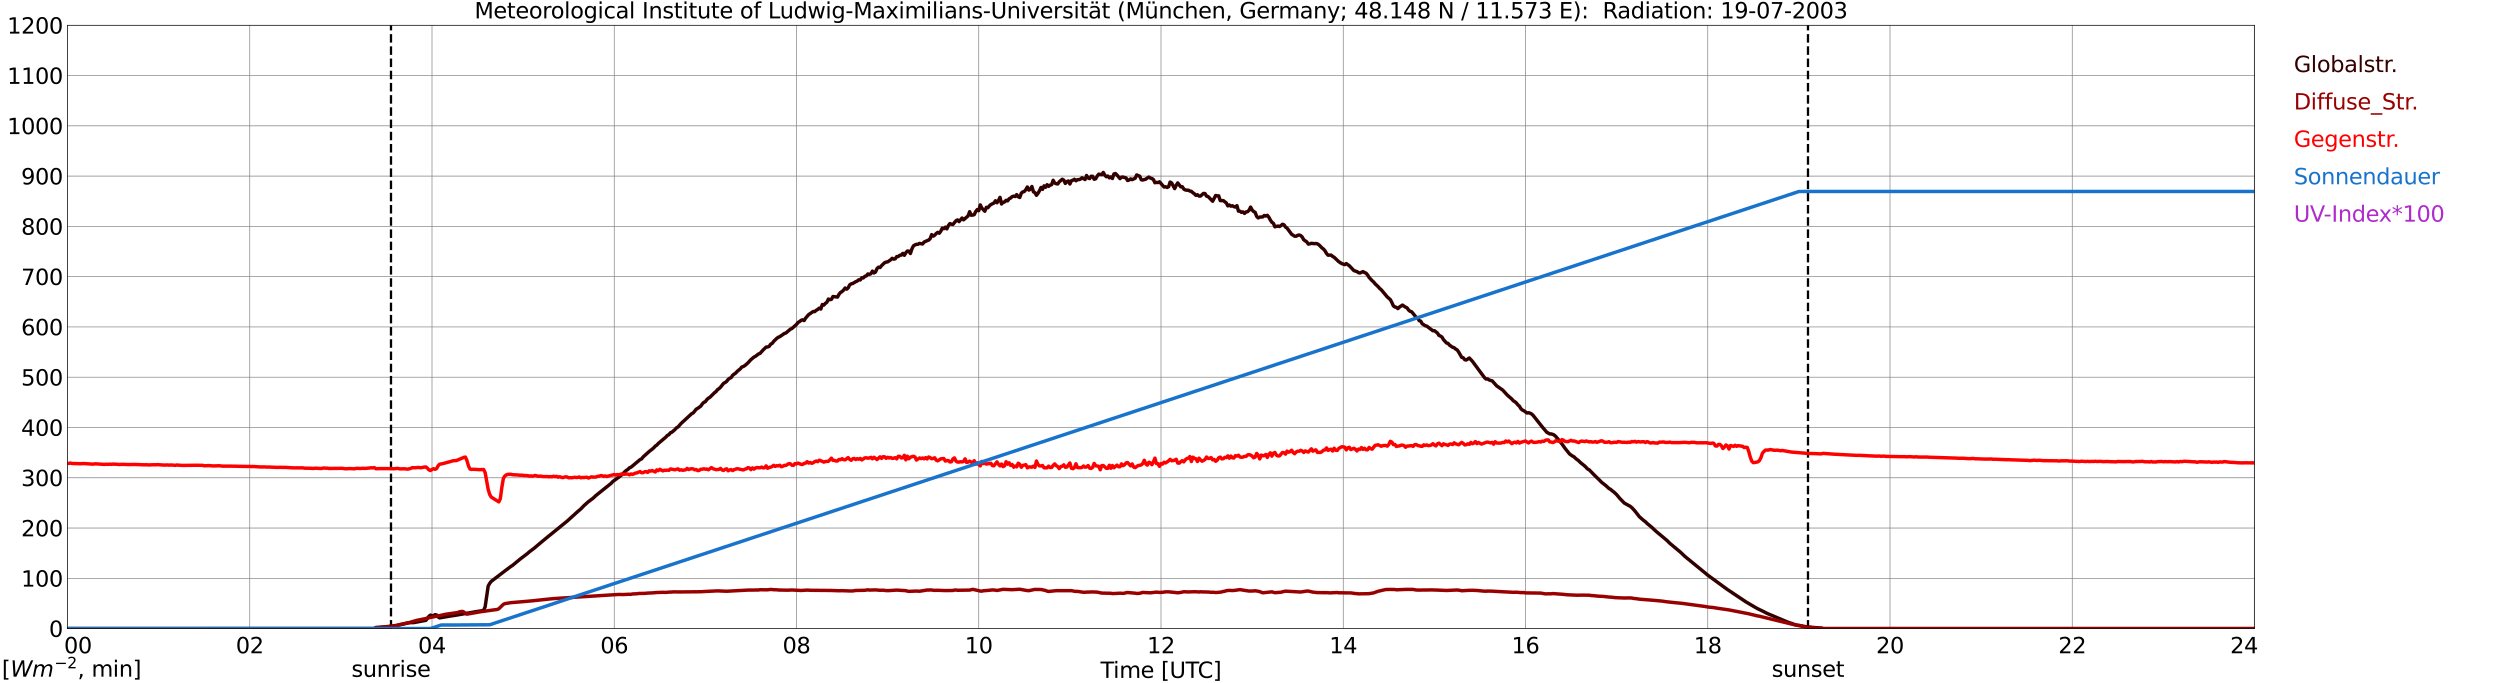 <?xml version="1.0" encoding="utf-8" standalone="no"?>
<!DOCTYPE svg PUBLIC "-//W3C//DTD SVG 1.1//EN"
  "http://www.w3.org/Graphics/SVG/1.1/DTD/svg11.dtd">
<svg xmlns:xlink="http://www.w3.org/1999/xlink" width="1085.4pt" height="296.64pt" viewBox="0 0 1085.4 296.64" xmlns="http://www.w3.org/2000/svg" version="1.1">
 <defs>
  <style type="text/css">*{stroke-linejoin: round; stroke-linecap: butt}</style>
 </defs>
 <g id="figure_1">
  <g id="patch_1">
   <path d="M 0 296.64 
L 1085.4 296.64 
L 1085.4 0 
L 0 0 
z
" style="fill: #ffffff"/>
  </g>
  <g id="axes_1">
   <g id="patch_2">
    <path d="M 29.306 272.909 
L 978.814 272.909 
L 978.814 10.976 
L 29.306 10.976 
z
" style="fill: #ffffff"/>
   </g>
   <g id="patch_3">
    <path d="M 978.814 272.909 
L 978.814 272.909 
L 978.814 10.976 
L 978.814 10.976 
z
" clip-path="url(#p5ecd7fba49)" style="fill: #d3d3d3; opacity: 0.25; stroke: #d3d3d3; stroke-linejoin: miter"/>
   </g>
   <g id="matplotlib.axis_1">
    <g id="xtick_1">
     <g id="line2d_1">
      <path d="M 29.306 272.909 
L 29.306 10.976 
" clip-path="url(#p5ecd7fba49)" style="fill: none; stroke: #808080; stroke-width: 0.3; stroke-linecap: square"/>
     </g>
     <g id="line2d_2"/>
     <g id="text_1">
      <!--    00 -->
      <g transform="translate(18.733 283.627) scale(0.095 -0.095)">
       <defs>
        <path id="DejaVuSans-20" transform="scale(0.016)"/>
        <path id="DejaVuSans-30" d="M 2034 4250 
Q 1547 4250 1301 3770 
Q 1056 3291 1056 2328 
Q 1056 1369 1301 889 
Q 1547 409 2034 409 
Q 2525 409 2770 889 
Q 3016 1369 3016 2328 
Q 3016 3291 2770 3770 
Q 2525 4250 2034 4250 
z
M 2034 4750 
Q 2819 4750 3233 4129 
Q 3647 3509 3647 2328 
Q 3647 1150 3233 529 
Q 2819 -91 2034 -91 
Q 1250 -91 836 529 
Q 422 1150 422 2328 
Q 422 3509 836 4129 
Q 1250 4750 2034 4750 
z
" transform="scale(0.016)"/>
       </defs>
       <use xlink:href="#DejaVuSans-20"/>
       <use xlink:href="#DejaVuSans-20" transform="translate(31.787 0)"/>
       <use xlink:href="#DejaVuSans-20" transform="translate(63.574 0)"/>
       <use xlink:href="#DejaVuSans-30" transform="translate(95.361 0)"/>
       <use xlink:href="#DejaVuSans-30" transform="translate(158.984 0)"/>
      </g>
     </g>
    </g>
    <g id="xtick_2">
     <g id="line2d_3">
      <path d="M 108.431 272.909 
L 108.431 10.976 
" clip-path="url(#p5ecd7fba49)" style="fill: none; stroke: #808080; stroke-width: 0.3; stroke-linecap: square"/>
     </g>
     <g id="line2d_4"/>
     <g id="text_2">
      <!-- 02 -->
      <g transform="translate(102.387 283.627) scale(0.095 -0.095)">
       <defs>
        <path id="DejaVuSans-32" d="M 1228 531 
L 3431 531 
L 3431 0 
L 469 0 
L 469 531 
Q 828 903 1448 1529 
Q 2069 2156 2228 2338 
Q 2531 2678 2651 2914 
Q 2772 3150 2772 3378 
Q 2772 3750 2511 3984 
Q 2250 4219 1831 4219 
Q 1534 4219 1204 4116 
Q 875 4013 500 3803 
L 500 4441 
Q 881 4594 1212 4672 
Q 1544 4750 1819 4750 
Q 2544 4750 2975 4387 
Q 3406 4025 3406 3419 
Q 3406 3131 3298 2873 
Q 3191 2616 2906 2266 
Q 2828 2175 2409 1742 
Q 1991 1309 1228 531 
z
" transform="scale(0.016)"/>
       </defs>
       <use xlink:href="#DejaVuSans-30"/>
       <use xlink:href="#DejaVuSans-32" transform="translate(63.623 0)"/>
      </g>
     </g>
    </g>
    <g id="xtick_3">
     <g id="line2d_5">
      <path d="M 187.557 272.909 
L 187.557 10.976 
" clip-path="url(#p5ecd7fba49)" style="fill: none; stroke: #808080; stroke-width: 0.3; stroke-linecap: square"/>
     </g>
     <g id="line2d_6"/>
     <g id="text_3">
      <!-- 04 -->
      <g transform="translate(181.513 283.627) scale(0.095 -0.095)">
       <defs>
        <path id="DejaVuSans-34" d="M 2419 4116 
L 825 1625 
L 2419 1625 
L 2419 4116 
z
M 2253 4666 
L 3047 4666 
L 3047 1625 
L 3713 1625 
L 3713 1100 
L 3047 1100 
L 3047 0 
L 2419 0 
L 2419 1100 
L 313 1100 
L 313 1709 
L 2253 4666 
z
" transform="scale(0.016)"/>
       </defs>
       <use xlink:href="#DejaVuSans-30"/>
       <use xlink:href="#DejaVuSans-34" transform="translate(63.623 0)"/>
      </g>
     </g>
    </g>
    <g id="xtick_4">
     <g id="line2d_7">
      <path d="M 266.683 272.909 
L 266.683 10.976 
" clip-path="url(#p5ecd7fba49)" style="fill: none; stroke: #808080; stroke-width: 0.3; stroke-linecap: square"/>
     </g>
     <g id="line2d_8"/>
     <g id="text_4">
      <!-- 06 -->
      <g transform="translate(260.638 283.627) scale(0.095 -0.095)">
       <defs>
        <path id="DejaVuSans-36" d="M 2113 2584 
Q 1688 2584 1439 2293 
Q 1191 2003 1191 1497 
Q 1191 994 1439 701 
Q 1688 409 2113 409 
Q 2538 409 2786 701 
Q 3034 994 3034 1497 
Q 3034 2003 2786 2293 
Q 2538 2584 2113 2584 
z
M 3366 4563 
L 3366 3988 
Q 3128 4100 2886 4159 
Q 2644 4219 2406 4219 
Q 1781 4219 1451 3797 
Q 1122 3375 1075 2522 
Q 1259 2794 1537 2939 
Q 1816 3084 2150 3084 
Q 2853 3084 3261 2657 
Q 3669 2231 3669 1497 
Q 3669 778 3244 343 
Q 2819 -91 2113 -91 
Q 1303 -91 875 529 
Q 447 1150 447 2328 
Q 447 3434 972 4092 
Q 1497 4750 2381 4750 
Q 2619 4750 2861 4703 
Q 3103 4656 3366 4563 
z
" transform="scale(0.016)"/>
       </defs>
       <use xlink:href="#DejaVuSans-30"/>
       <use xlink:href="#DejaVuSans-36" transform="translate(63.623 0)"/>
      </g>
     </g>
    </g>
    <g id="xtick_5">
     <g id="line2d_9">
      <path d="M 345.808 272.909 
L 345.808 10.976 
" clip-path="url(#p5ecd7fba49)" style="fill: none; stroke: #808080; stroke-width: 0.3; stroke-linecap: square"/>
     </g>
     <g id="line2d_10"/>
     <g id="text_5">
      <!-- 08 -->
      <g transform="translate(339.764 283.627) scale(0.095 -0.095)">
       <defs>
        <path id="DejaVuSans-38" d="M 2034 2216 
Q 1584 2216 1326 1975 
Q 1069 1734 1069 1313 
Q 1069 891 1326 650 
Q 1584 409 2034 409 
Q 2484 409 2743 651 
Q 3003 894 3003 1313 
Q 3003 1734 2745 1975 
Q 2488 2216 2034 2216 
z
M 1403 2484 
Q 997 2584 770 2862 
Q 544 3141 544 3541 
Q 544 4100 942 4425 
Q 1341 4750 2034 4750 
Q 2731 4750 3128 4425 
Q 3525 4100 3525 3541 
Q 3525 3141 3298 2862 
Q 3072 2584 2669 2484 
Q 3125 2378 3379 2068 
Q 3634 1759 3634 1313 
Q 3634 634 3220 271 
Q 2806 -91 2034 -91 
Q 1263 -91 848 271 
Q 434 634 434 1313 
Q 434 1759 690 2068 
Q 947 2378 1403 2484 
z
M 1172 3481 
Q 1172 3119 1398 2916 
Q 1625 2713 2034 2713 
Q 2441 2713 2670 2916 
Q 2900 3119 2900 3481 
Q 2900 3844 2670 4047 
Q 2441 4250 2034 4250 
Q 1625 4250 1398 4047 
Q 1172 3844 1172 3481 
z
" transform="scale(0.016)"/>
       </defs>
       <use xlink:href="#DejaVuSans-30"/>
       <use xlink:href="#DejaVuSans-38" transform="translate(63.623 0)"/>
      </g>
     </g>
    </g>
    <g id="xtick_6">
     <g id="line2d_11">
      <path d="M 424.934 272.909 
L 424.934 10.976 
" clip-path="url(#p5ecd7fba49)" style="fill: none; stroke: #808080; stroke-width: 0.3; stroke-linecap: square"/>
     </g>
     <g id="line2d_12"/>
     <g id="text_6">
      <!-- 10 -->
      <g transform="translate(418.89 283.627) scale(0.095 -0.095)">
       <defs>
        <path id="DejaVuSans-31" d="M 794 531 
L 1825 531 
L 1825 4091 
L 703 3866 
L 703 4441 
L 1819 4666 
L 2450 4666 
L 2450 531 
L 3481 531 
L 3481 0 
L 794 0 
L 794 531 
z
" transform="scale(0.016)"/>
       </defs>
       <use xlink:href="#DejaVuSans-31"/>
       <use xlink:href="#DejaVuSans-30" transform="translate(63.623 0)"/>
      </g>
     </g>
    </g>
    <g id="xtick_7">
     <g id="line2d_13">
      <path d="M 504.06 272.909 
L 504.06 10.976 
" clip-path="url(#p5ecd7fba49)" style="fill: none; stroke: #808080; stroke-width: 0.3; stroke-linecap: square"/>
     </g>
     <g id="line2d_14"/>
     <g id="text_7">
      <!-- 12 -->
      <g transform="translate(498.015 283.627) scale(0.095 -0.095)">
       <use xlink:href="#DejaVuSans-31"/>
       <use xlink:href="#DejaVuSans-32" transform="translate(63.623 0)"/>
      </g>
     </g>
    </g>
    <g id="xtick_8">
     <g id="line2d_15">
      <path d="M 583.185 272.909 
L 583.185 10.976 
" clip-path="url(#p5ecd7fba49)" style="fill: none; stroke: #808080; stroke-width: 0.3; stroke-linecap: square"/>
     </g>
     <g id="line2d_16"/>
     <g id="text_8">
      <!-- 14 -->
      <g transform="translate(577.141 283.627) scale(0.095 -0.095)">
       <use xlink:href="#DejaVuSans-31"/>
       <use xlink:href="#DejaVuSans-34" transform="translate(63.623 0)"/>
      </g>
     </g>
    </g>
    <g id="xtick_9">
     <g id="line2d_17">
      <path d="M 662.311 272.909 
L 662.311 10.976 
" clip-path="url(#p5ecd7fba49)" style="fill: none; stroke: #808080; stroke-width: 0.3; stroke-linecap: square"/>
     </g>
     <g id="line2d_18"/>
     <g id="text_9">
      <!-- 16 -->
      <g transform="translate(656.267 283.627) scale(0.095 -0.095)">
       <use xlink:href="#DejaVuSans-31"/>
       <use xlink:href="#DejaVuSans-36" transform="translate(63.623 0)"/>
      </g>
     </g>
    </g>
    <g id="xtick_10">
     <g id="line2d_19">
      <path d="M 741.437 272.909 
L 741.437 10.976 
" clip-path="url(#p5ecd7fba49)" style="fill: none; stroke: #808080; stroke-width: 0.3; stroke-linecap: square"/>
     </g>
     <g id="line2d_20"/>
     <g id="text_10">
      <!-- 18 -->
      <g transform="translate(735.392 283.627) scale(0.095 -0.095)">
       <use xlink:href="#DejaVuSans-31"/>
       <use xlink:href="#DejaVuSans-38" transform="translate(63.623 0)"/>
      </g>
     </g>
    </g>
    <g id="xtick_11">
     <g id="line2d_21">
      <path d="M 820.562 272.909 
L 820.562 10.976 
" clip-path="url(#p5ecd7fba49)" style="fill: none; stroke: #808080; stroke-width: 0.3; stroke-linecap: square"/>
     </g>
     <g id="line2d_22"/>
     <g id="text_11">
      <!-- 20 -->
      <g transform="translate(814.518 283.627) scale(0.095 -0.095)">
       <use xlink:href="#DejaVuSans-32"/>
       <use xlink:href="#DejaVuSans-30" transform="translate(63.623 0)"/>
      </g>
     </g>
    </g>
    <g id="xtick_12">
     <g id="line2d_23">
      <path d="M 899.688 272.909 
L 899.688 10.976 
" clip-path="url(#p5ecd7fba49)" style="fill: none; stroke: #808080; stroke-width: 0.3; stroke-linecap: square"/>
     </g>
     <g id="line2d_24"/>
     <g id="text_12">
      <!-- 22 -->
      <g transform="translate(893.644 283.627) scale(0.095 -0.095)">
       <use xlink:href="#DejaVuSans-32"/>
       <use xlink:href="#DejaVuSans-32" transform="translate(63.623 0)"/>
      </g>
     </g>
    </g>
    <g id="xtick_13">
     <g id="line2d_25">
      <path d="M 978.814 272.909 
L 978.814 10.976 
" clip-path="url(#p5ecd7fba49)" style="fill: none; stroke: #808080; stroke-width: 0.3; stroke-linecap: square"/>
     </g>
     <g id="line2d_26"/>
     <g id="text_13">
      <!-- 24    -->
      <g transform="translate(968.241 283.627) scale(0.095 -0.095)">
       <use xlink:href="#DejaVuSans-32"/>
       <use xlink:href="#DejaVuSans-34" transform="translate(63.623 0)"/>
       <use xlink:href="#DejaVuSans-20" transform="translate(127.246 0)"/>
       <use xlink:href="#DejaVuSans-20" transform="translate(159.033 0)"/>
       <use xlink:href="#DejaVuSans-20" transform="translate(190.82 0)"/>
      </g>
     </g>
    </g>
    <g id="text_14">
     <!-- Time [UTC] -->
     <g transform="translate(477.806 294.322) scale(0.095 -0.095)">
      <defs>
       <path id="DejaVuSans-54" d="M -19 4666 
L 3928 4666 
L 3928 4134 
L 2272 4134 
L 2272 0 
L 1638 0 
L 1638 4134 
L -19 4134 
L -19 4666 
z
" transform="scale(0.016)"/>
       <path id="DejaVuSans-69" d="M 603 3500 
L 1178 3500 
L 1178 0 
L 603 0 
L 603 3500 
z
M 603 4863 
L 1178 4863 
L 1178 4134 
L 603 4134 
L 603 4863 
z
" transform="scale(0.016)"/>
       <path id="DejaVuSans-6d" d="M 3328 2828 
Q 3544 3216 3844 3400 
Q 4144 3584 4550 3584 
Q 5097 3584 5394 3201 
Q 5691 2819 5691 2113 
L 5691 0 
L 5113 0 
L 5113 2094 
Q 5113 2597 4934 2840 
Q 4756 3084 4391 3084 
Q 3944 3084 3684 2787 
Q 3425 2491 3425 1978 
L 3425 0 
L 2847 0 
L 2847 2094 
Q 2847 2600 2669 2842 
Q 2491 3084 2119 3084 
Q 1678 3084 1418 2786 
Q 1159 2488 1159 1978 
L 1159 0 
L 581 0 
L 581 3500 
L 1159 3500 
L 1159 2956 
Q 1356 3278 1631 3431 
Q 1906 3584 2284 3584 
Q 2666 3584 2933 3390 
Q 3200 3197 3328 2828 
z
" transform="scale(0.016)"/>
       <path id="DejaVuSans-65" d="M 3597 1894 
L 3597 1613 
L 953 1613 
Q 991 1019 1311 708 
Q 1631 397 2203 397 
Q 2534 397 2845 478 
Q 3156 559 3463 722 
L 3463 178 
Q 3153 47 2828 -22 
Q 2503 -91 2169 -91 
Q 1331 -91 842 396 
Q 353 884 353 1716 
Q 353 2575 817 3079 
Q 1281 3584 2069 3584 
Q 2775 3584 3186 3129 
Q 3597 2675 3597 1894 
z
M 3022 2063 
Q 3016 2534 2758 2815 
Q 2500 3097 2075 3097 
Q 1594 3097 1305 2825 
Q 1016 2553 972 2059 
L 3022 2063 
z
" transform="scale(0.016)"/>
       <path id="DejaVuSans-5b" d="M 550 4863 
L 1875 4863 
L 1875 4416 
L 1125 4416 
L 1125 -397 
L 1875 -397 
L 1875 -844 
L 550 -844 
L 550 4863 
z
" transform="scale(0.016)"/>
       <path id="DejaVuSans-55" d="M 556 4666 
L 1191 4666 
L 1191 1831 
Q 1191 1081 1462 751 
Q 1734 422 2344 422 
Q 2950 422 3222 751 
Q 3494 1081 3494 1831 
L 3494 4666 
L 4128 4666 
L 4128 1753 
Q 4128 841 3676 375 
Q 3225 -91 2344 -91 
Q 1459 -91 1007 375 
Q 556 841 556 1753 
L 556 4666 
z
" transform="scale(0.016)"/>
       <path id="DejaVuSans-43" d="M 4122 4306 
L 4122 3641 
Q 3803 3938 3442 4084 
Q 3081 4231 2675 4231 
Q 1875 4231 1450 3742 
Q 1025 3253 1025 2328 
Q 1025 1406 1450 917 
Q 1875 428 2675 428 
Q 3081 428 3442 575 
Q 3803 722 4122 1019 
L 4122 359 
Q 3791 134 3420 21 
Q 3050 -91 2638 -91 
Q 1578 -91 968 557 
Q 359 1206 359 2328 
Q 359 3453 968 4101 
Q 1578 4750 2638 4750 
Q 3056 4750 3426 4639 
Q 3797 4528 4122 4306 
z
" transform="scale(0.016)"/>
       <path id="DejaVuSans-5d" d="M 1947 4863 
L 1947 -844 
L 622 -844 
L 622 -397 
L 1369 -397 
L 1369 4416 
L 622 4416 
L 622 4863 
L 1947 4863 
z
" transform="scale(0.016)"/>
      </defs>
      <use xlink:href="#DejaVuSans-54"/>
      <use xlink:href="#DejaVuSans-69" transform="translate(57.959 0)"/>
      <use xlink:href="#DejaVuSans-6d" transform="translate(85.742 0)"/>
      <use xlink:href="#DejaVuSans-65" transform="translate(183.154 0)"/>
      <use xlink:href="#DejaVuSans-20" transform="translate(244.678 0)"/>
      <use xlink:href="#DejaVuSans-5b" transform="translate(276.465 0)"/>
      <use xlink:href="#DejaVuSans-55" transform="translate(315.479 0)"/>
      <use xlink:href="#DejaVuSans-54" transform="translate(388.672 0)"/>
      <use xlink:href="#DejaVuSans-43" transform="translate(443.881 0)"/>
      <use xlink:href="#DejaVuSans-5d" transform="translate(513.705 0)"/>
     </g>
    </g>
   </g>
   <g id="matplotlib.axis_2">
    <g id="ytick_1">
     <g id="line2d_27">
      <path d="M 29.306 272.909 
L 978.814 272.909 
" clip-path="url(#p5ecd7fba49)" style="fill: none; stroke: #808080; stroke-width: 0.3; stroke-linecap: square"/>
     </g>
     <g id="line2d_28"/>
     <g id="text_15">
      <!-- 0 -->
      <g transform="translate(21.261 276.518) scale(0.095 -0.095)">
       <use xlink:href="#DejaVuSans-30"/>
      </g>
     </g>
    </g>
    <g id="ytick_2">
     <g id="line2d_29">
      <path d="M 29.306 251.081 
L 978.814 251.081 
" clip-path="url(#p5ecd7fba49)" style="fill: none; stroke: #808080; stroke-width: 0.3; stroke-linecap: square"/>
     </g>
     <g id="line2d_30"/>
     <g id="text_16">
      <!-- 100 -->
      <g transform="translate(9.173 254.69) scale(0.095 -0.095)">
       <use xlink:href="#DejaVuSans-31"/>
       <use xlink:href="#DejaVuSans-30" transform="translate(63.623 0)"/>
       <use xlink:href="#DejaVuSans-30" transform="translate(127.246 0)"/>
      </g>
     </g>
    </g>
    <g id="ytick_3">
     <g id="line2d_31">
      <path d="M 29.306 229.253 
L 978.814 229.253 
" clip-path="url(#p5ecd7fba49)" style="fill: none; stroke: #808080; stroke-width: 0.3; stroke-linecap: square"/>
     </g>
     <g id="line2d_32"/>
     <g id="text_17">
      <!-- 200 -->
      <g transform="translate(9.173 232.863) scale(0.095 -0.095)">
       <use xlink:href="#DejaVuSans-32"/>
       <use xlink:href="#DejaVuSans-30" transform="translate(63.623 0)"/>
       <use xlink:href="#DejaVuSans-30" transform="translate(127.246 0)"/>
      </g>
     </g>
    </g>
    <g id="ytick_4">
     <g id="line2d_33">
      <path d="M 29.306 207.426 
L 978.814 207.426 
" clip-path="url(#p5ecd7fba49)" style="fill: none; stroke: #808080; stroke-width: 0.3; stroke-linecap: square"/>
     </g>
     <g id="line2d_34"/>
     <g id="text_18">
      <!-- 300 -->
      <g transform="translate(9.173 211.035) scale(0.095 -0.095)">
       <defs>
        <path id="DejaVuSans-33" d="M 2597 2516 
Q 3050 2419 3304 2112 
Q 3559 1806 3559 1356 
Q 3559 666 3084 287 
Q 2609 -91 1734 -91 
Q 1441 -91 1130 -33 
Q 819 25 488 141 
L 488 750 
Q 750 597 1062 519 
Q 1375 441 1716 441 
Q 2309 441 2620 675 
Q 2931 909 2931 1356 
Q 2931 1769 2642 2001 
Q 2353 2234 1838 2234 
L 1294 2234 
L 1294 2753 
L 1863 2753 
Q 2328 2753 2575 2939 
Q 2822 3125 2822 3475 
Q 2822 3834 2567 4026 
Q 2313 4219 1838 4219 
Q 1578 4219 1281 4162 
Q 984 4106 628 3988 
L 628 4550 
Q 988 4650 1302 4700 
Q 1616 4750 1894 4750 
Q 2613 4750 3031 4423 
Q 3450 4097 3450 3541 
Q 3450 3153 3228 2886 
Q 3006 2619 2597 2516 
z
" transform="scale(0.016)"/>
       </defs>
       <use xlink:href="#DejaVuSans-33"/>
       <use xlink:href="#DejaVuSans-30" transform="translate(63.623 0)"/>
       <use xlink:href="#DejaVuSans-30" transform="translate(127.246 0)"/>
      </g>
     </g>
    </g>
    <g id="ytick_5">
     <g id="line2d_35">
      <path d="M 29.306 185.598 
L 978.814 185.598 
" clip-path="url(#p5ecd7fba49)" style="fill: none; stroke: #808080; stroke-width: 0.3; stroke-linecap: square"/>
     </g>
     <g id="line2d_36"/>
     <g id="text_19">
      <!-- 400 -->
      <g transform="translate(9.173 189.207) scale(0.095 -0.095)">
       <use xlink:href="#DejaVuSans-34"/>
       <use xlink:href="#DejaVuSans-30" transform="translate(63.623 0)"/>
       <use xlink:href="#DejaVuSans-30" transform="translate(127.246 0)"/>
      </g>
     </g>
    </g>
    <g id="ytick_6">
     <g id="line2d_37">
      <path d="M 29.306 163.77 
L 978.814 163.77 
" clip-path="url(#p5ecd7fba49)" style="fill: none; stroke: #808080; stroke-width: 0.3; stroke-linecap: square"/>
     </g>
     <g id="line2d_38"/>
     <g id="text_20">
      <!-- 500 -->
      <g transform="translate(9.173 167.379) scale(0.095 -0.095)">
       <defs>
        <path id="DejaVuSans-35" d="M 691 4666 
L 3169 4666 
L 3169 4134 
L 1269 4134 
L 1269 2991 
Q 1406 3038 1543 3061 
Q 1681 3084 1819 3084 
Q 2600 3084 3056 2656 
Q 3513 2228 3513 1497 
Q 3513 744 3044 326 
Q 2575 -91 1722 -91 
Q 1428 -91 1123 -41 
Q 819 9 494 109 
L 494 744 
Q 775 591 1075 516 
Q 1375 441 1709 441 
Q 2250 441 2565 725 
Q 2881 1009 2881 1497 
Q 2881 1984 2565 2268 
Q 2250 2553 1709 2553 
Q 1456 2553 1204 2497 
Q 953 2441 691 2322 
L 691 4666 
z
" transform="scale(0.016)"/>
       </defs>
       <use xlink:href="#DejaVuSans-35"/>
       <use xlink:href="#DejaVuSans-30" transform="translate(63.623 0)"/>
       <use xlink:href="#DejaVuSans-30" transform="translate(127.246 0)"/>
      </g>
     </g>
    </g>
    <g id="ytick_7">
     <g id="line2d_39">
      <path d="M 29.306 141.942 
L 978.814 141.942 
" clip-path="url(#p5ecd7fba49)" style="fill: none; stroke: #808080; stroke-width: 0.3; stroke-linecap: square"/>
     </g>
     <g id="line2d_40"/>
     <g id="text_21">
      <!-- 600 -->
      <g transform="translate(9.173 145.551) scale(0.095 -0.095)">
       <use xlink:href="#DejaVuSans-36"/>
       <use xlink:href="#DejaVuSans-30" transform="translate(63.623 0)"/>
       <use xlink:href="#DejaVuSans-30" transform="translate(127.246 0)"/>
      </g>
     </g>
    </g>
    <g id="ytick_8">
     <g id="line2d_41">
      <path d="M 29.306 120.114 
L 978.814 120.114 
" clip-path="url(#p5ecd7fba49)" style="fill: none; stroke: #808080; stroke-width: 0.3; stroke-linecap: square"/>
     </g>
     <g id="line2d_42"/>
     <g id="text_22">
      <!-- 700 -->
      <g transform="translate(9.173 123.724) scale(0.095 -0.095)">
       <defs>
        <path id="DejaVuSans-37" d="M 525 4666 
L 3525 4666 
L 3525 4397 
L 1831 0 
L 1172 0 
L 2766 4134 
L 525 4134 
L 525 4666 
z
" transform="scale(0.016)"/>
       </defs>
       <use xlink:href="#DejaVuSans-37"/>
       <use xlink:href="#DejaVuSans-30" transform="translate(63.623 0)"/>
       <use xlink:href="#DejaVuSans-30" transform="translate(127.246 0)"/>
      </g>
     </g>
    </g>
    <g id="ytick_9">
     <g id="line2d_43">
      <path d="M 29.306 98.287 
L 978.814 98.287 
" clip-path="url(#p5ecd7fba49)" style="fill: none; stroke: #808080; stroke-width: 0.3; stroke-linecap: square"/>
     </g>
     <g id="line2d_44"/>
     <g id="text_23">
      <!-- 800 -->
      <g transform="translate(9.173 101.896) scale(0.095 -0.095)">
       <use xlink:href="#DejaVuSans-38"/>
       <use xlink:href="#DejaVuSans-30" transform="translate(63.623 0)"/>
       <use xlink:href="#DejaVuSans-30" transform="translate(127.246 0)"/>
      </g>
     </g>
    </g>
    <g id="ytick_10">
     <g id="line2d_45">
      <path d="M 29.306 76.459 
L 978.814 76.459 
" clip-path="url(#p5ecd7fba49)" style="fill: none; stroke: #808080; stroke-width: 0.3; stroke-linecap: square"/>
     </g>
     <g id="line2d_46"/>
     <g id="text_24">
      <!-- 900 -->
      <g transform="translate(9.173 80.068) scale(0.095 -0.095)">
       <defs>
        <path id="DejaVuSans-39" d="M 703 97 
L 703 672 
Q 941 559 1184 500 
Q 1428 441 1663 441 
Q 2288 441 2617 861 
Q 2947 1281 2994 2138 
Q 2813 1869 2534 1725 
Q 2256 1581 1919 1581 
Q 1219 1581 811 2004 
Q 403 2428 403 3163 
Q 403 3881 828 4315 
Q 1253 4750 1959 4750 
Q 2769 4750 3195 4129 
Q 3622 3509 3622 2328 
Q 3622 1225 3098 567 
Q 2575 -91 1691 -91 
Q 1453 -91 1209 -44 
Q 966 3 703 97 
z
M 1959 2075 
Q 2384 2075 2632 2365 
Q 2881 2656 2881 3163 
Q 2881 3666 2632 3958 
Q 2384 4250 1959 4250 
Q 1534 4250 1286 3958 
Q 1038 3666 1038 3163 
Q 1038 2656 1286 2365 
Q 1534 2075 1959 2075 
z
" transform="scale(0.016)"/>
       </defs>
       <use xlink:href="#DejaVuSans-39"/>
       <use xlink:href="#DejaVuSans-30" transform="translate(63.623 0)"/>
       <use xlink:href="#DejaVuSans-30" transform="translate(127.246 0)"/>
      </g>
     </g>
    </g>
    <g id="ytick_11">
     <g id="line2d_47">
      <path d="M 29.306 54.631 
L 978.814 54.631 
" clip-path="url(#p5ecd7fba49)" style="fill: none; stroke: #808080; stroke-width: 0.3; stroke-linecap: square"/>
     </g>
     <g id="line2d_48"/>
     <g id="text_25">
      <!-- 1000 -->
      <g transform="translate(3.128 58.24) scale(0.095 -0.095)">
       <use xlink:href="#DejaVuSans-31"/>
       <use xlink:href="#DejaVuSans-30" transform="translate(63.623 0)"/>
       <use xlink:href="#DejaVuSans-30" transform="translate(127.246 0)"/>
       <use xlink:href="#DejaVuSans-30" transform="translate(190.869 0)"/>
      </g>
     </g>
    </g>
    <g id="ytick_12">
     <g id="line2d_49">
      <path d="M 29.306 32.803 
L 978.814 32.803 
" clip-path="url(#p5ecd7fba49)" style="fill: none; stroke: #808080; stroke-width: 0.3; stroke-linecap: square"/>
     </g>
     <g id="line2d_50"/>
     <g id="text_26">
      <!-- 1100 -->
      <g transform="translate(3.128 36.413) scale(0.095 -0.095)">
       <use xlink:href="#DejaVuSans-31"/>
       <use xlink:href="#DejaVuSans-31" transform="translate(63.623 0)"/>
       <use xlink:href="#DejaVuSans-30" transform="translate(127.246 0)"/>
       <use xlink:href="#DejaVuSans-30" transform="translate(190.869 0)"/>
      </g>
     </g>
    </g>
    <g id="ytick_13">
     <g id="line2d_51">
      <path d="M 29.306 10.976 
L 978.814 10.976 
" clip-path="url(#p5ecd7fba49)" style="fill: none; stroke: #808080; stroke-width: 0.3; stroke-linecap: square"/>
     </g>
     <g id="line2d_52"/>
     <g id="text_27">
      <!-- 1200 -->
      <g transform="translate(3.128 14.585) scale(0.095 -0.095)">
       <use xlink:href="#DejaVuSans-31"/>
       <use xlink:href="#DejaVuSans-32" transform="translate(63.623 0)"/>
       <use xlink:href="#DejaVuSans-30" transform="translate(127.246 0)"/>
       <use xlink:href="#DejaVuSans-30" transform="translate(190.869 0)"/>
      </g>
     </g>
    </g>
   </g>
   <g id="line2d_53">
    <path d="M 169.754 272.909 
L 169.754 10.976 
" clip-path="url(#p5ecd7fba49)" style="fill: none; stroke-dasharray: 3.7,1.6; stroke-dashoffset: 0; stroke: #000000"/>
   </g>
   <g id="line2d_54">
    <path d="M 784.956 272.909 
L 784.956 10.976 
" clip-path="url(#p5ecd7fba49)" style="fill: none; stroke-dasharray: 3.7,1.6; stroke-dashoffset: 0; stroke: #000000"/>
   </g>
   <g id="line2d_55">
    <path d="M 29.306 272.909 
L 162.501 272.909 
L 163.16 272.435 
L 164.479 272.394 
L 167.776 272.066 
L 169.754 271.861 
L 173.051 271.411 
L 177.666 270.346 
L 179.645 270.305 
L 184.92 269.322 
L 186.238 267.561 
L 186.898 267.07 
L 187.557 267.275 
L 188.217 267.356 
L 188.876 266.865 
L 189.535 266.989 
L 190.195 267.849 
L 190.854 268.257 
L 195.47 267.48 
L 198.107 267.07 
L 206.679 265.555 
L 209.317 265.145 
L 209.976 264.981 
L 210.635 263.425 
L 211.954 254.416 
L 212.614 253.268 
L 213.273 252.408 
L 219.867 247.373 
L 221.845 245.897 
L 222.504 245.489 
L 225.801 242.745 
L 229.098 240.246 
L 229.757 239.632 
L 231.736 238.157 
L 235.033 235.374 
L 237.67 233.202 
L 239.648 231.604 
L 246.242 226.241 
L 250.858 222.063 
L 252.176 220.957 
L 253.495 219.566 
L 255.473 217.805 
L 257.451 216.329 
L 258.77 215.1 
L 265.364 209.818 
L 266.023 209.08 
L 268.661 207.157 
L 269.98 206.133 
L 271.298 204.782 
L 271.958 204.208 
L 272.617 203.798 
L 273.277 203.101 
L 273.936 202.857 
L 277.892 199.539 
L 278.552 199.253 
L 279.211 198.393 
L 281.849 196.018 
L 283.167 194.992 
L 283.827 194.421 
L 284.486 193.683 
L 285.145 193.272 
L 285.805 192.537 
L 287.124 191.43 
L 289.102 189.752 
L 289.761 189.014 
L 290.42 188.728 
L 291.08 187.868 
L 291.739 187.621 
L 293.058 186.475 
L 293.717 185.737 
L 294.377 185.369 
L 295.696 183.854 
L 300.311 179.595 
L 300.971 179.268 
L 302.289 177.628 
L 302.949 177.262 
L 304.267 176.319 
L 304.927 175.337 
L 305.586 174.682 
L 306.246 174.394 
L 306.905 173.453 
L 307.564 172.879 
L 308.224 172.471 
L 310.202 170.504 
L 310.861 170.013 
L 311.521 169.153 
L 312.18 168.742 
L 312.839 168.088 
L 314.158 166.409 
L 314.818 166.082 
L 315.477 165.59 
L 316.136 164.73 
L 316.796 164.237 
L 317.455 163.91 
L 318.114 162.886 
L 319.433 161.945 
L 320.093 161.207 
L 321.411 160.142 
L 322.071 159.324 
L 322.73 159.119 
L 323.39 158.71 
L 324.708 157.562 
L 326.027 156.13 
L 327.346 155.024 
L 328.005 154.696 
L 329.324 153.672 
L 329.983 153.426 
L 331.302 151.952 
L 332.621 150.682 
L 333.28 150.643 
L 333.94 150.396 
L 334.599 149.414 
L 335.258 149.086 
L 335.918 148.185 
L 337.236 146.915 
L 337.896 146.423 
L 338.555 146.177 
L 340.533 144.786 
L 341.193 144.581 
L 343.171 142.903 
L 343.83 142.615 
L 345.808 140.853 
L 346.468 139.993 
L 347.127 139.626 
L 347.787 139.094 
L 348.446 138.847 
L 349.105 139.174 
L 349.765 138.109 
L 351.083 136.594 
L 353.062 135.243 
L 353.721 135.285 
L 354.38 134.711 
L 355.04 134.342 
L 355.699 133.77 
L 356.359 134.178 
L 357.018 132.214 
L 357.677 132.458 
L 358.337 131.722 
L 358.996 131.229 
L 359.655 129.839 
L 360.315 130.125 
L 360.974 129.961 
L 361.634 128.732 
L 362.952 128.896 
L 363.612 128.979 
L 364.271 127.75 
L 364.93 126.971 
L 365.59 126.562 
L 366.249 125.947 
L 366.909 125.045 
L 367.568 125.539 
L 368.227 125.006 
L 368.887 123.694 
L 369.546 123.245 
L 370.206 123.081 
L 371.524 122.302 
L 372.184 122.016 
L 372.843 121.483 
L 373.502 121.525 
L 374.162 120.582 
L 374.821 120.665 
L 375.481 119.968 
L 376.14 119.805 
L 376.799 118.945 
L 377.459 119.108 
L 378.118 118.822 
L 378.777 117.716 
L 379.437 118.495 
L 380.096 118.126 
L 380.756 116.611 
L 381.415 115.996 
L 382.074 116.159 
L 382.734 115.341 
L 384.053 114.07 
L 384.712 113.784 
L 385.371 113.701 
L 386.69 112.802 
L 387.349 112.145 
L 388.009 112.514 
L 388.668 112.35 
L 389.328 111.41 
L 389.987 111.368 
L 390.646 110.835 
L 391.306 110.755 
L 391.965 110.017 
L 392.624 110.835 
L 393.284 109.731 
L 393.943 108.993 
L 394.603 109.035 
L 395.262 110.058 
L 395.921 108.05 
L 396.581 106.741 
L 397.24 106.33 
L 397.899 106.086 
L 398.559 106.044 
L 399.218 105.675 
L 400.537 105.922 
L 401.196 105.101 
L 402.515 104.488 
L 403.175 104.241 
L 403.834 103.628 
L 404.493 101.866 
L 405.153 102.521 
L 405.812 102.113 
L 406.471 101.375 
L 407.131 100.884 
L 407.79 101.253 
L 408.45 100.393 
L 409.109 99.042 
L 409.768 99.286 
L 410.428 98.632 
L 411.087 99.369 
L 411.746 97.935 
L 412.406 97.075 
L 413.065 97.322 
L 413.725 97.444 
L 415.043 95.846 
L 415.703 95.477 
L 416.362 96.215 
L 417.681 94.659 
L 418.34 95.438 
L 420.318 93.718 
L 420.978 91.915 
L 421.637 93.43 
L 422.297 93.391 
L 422.956 93.186 
L 423.615 91.874 
L 424.275 91.014 
L 424.934 91.466 
L 425.593 88.966 
L 426.253 90.317 
L 427.572 91.71 
L 428.231 90.031 
L 428.89 90.195 
L 429.55 89.377 
L 430.209 88.803 
L 431.528 88.148 
L 432.187 87.165 
L 432.847 88.025 
L 433.506 87.043 
L 434.165 85.69 
L 434.825 88.558 
L 435.484 87.82 
L 436.144 87.698 
L 436.803 86.96 
L 437.462 87.207 
L 438.122 86.305 
L 438.781 85.978 
L 439.44 85.363 
L 440.1 85.16 
L 440.759 85.323 
L 441.419 84.502 
L 442.078 85.445 
L 442.737 85.731 
L 443.397 83.889 
L 444.056 83.315 
L 444.716 83.151 
L 445.375 82.333 
L 446.034 81.187 
L 446.694 82.538 
L 447.353 82.169 
L 448.012 80.982 
L 448.672 83.274 
L 449.331 83.642 
L 449.991 84.791 
L 450.65 83.931 
L 451.309 82.824 
L 451.969 81.39 
L 452.628 82.211 
L 453.287 80.694 
L 453.947 81.309 
L 454.606 80.202 
L 455.266 80.899 
L 455.925 80.366 
L 456.584 80.163 
L 457.244 78.279 
L 457.903 79.467 
L 458.563 79.753 
L 459.222 79.875 
L 459.881 78.934 
L 461.2 77.828 
L 461.859 78.196 
L 462.519 79.631 
L 463.178 78.851 
L 463.838 78.565 
L 464.497 79.875 
L 465.156 78.482 
L 465.816 78.238 
L 466.475 77.828 
L 467.134 78.482 
L 467.794 77.991 
L 468.453 77.991 
L 469.113 77.747 
L 469.772 77.173 
L 471.091 77.95 
L 471.75 76.19 
L 472.409 77.295 
L 473.069 77.542 
L 473.728 76.518 
L 474.388 76.559 
L 475.047 77.828 
L 475.706 77.622 
L 476.366 76.435 
L 477.025 75.616 
L 478.344 75.822 
L 479.003 74.879 
L 479.663 76.066 
L 480.322 76.723 
L 480.981 76.435 
L 481.641 77.214 
L 482.3 76.804 
L 482.96 77.5 
L 483.619 75.536 
L 484.278 75.33 
L 484.938 75.985 
L 486.256 77.542 
L 486.916 76.887 
L 487.575 76.887 
L 488.894 77.256 
L 489.553 78.36 
L 490.213 78.155 
L 490.872 77.664 
L 491.532 77.991 
L 492.85 77.378 
L 493.51 75.944 
L 494.828 76.518 
L 495.488 78.033 
L 496.147 78.155 
L 497.466 77.786 
L 498.125 77.256 
L 498.785 76.887 
L 499.444 77.295 
L 500.103 77.5 
L 500.763 77.95 
L 501.422 79.342 
L 502.082 79.179 
L 502.741 79.262 
L 503.4 78.934 
L 505.379 81.187 
L 506.038 81.062 
L 506.697 81.39 
L 507.357 81.062 
L 508.016 79.056 
L 508.675 79.425 
L 509.994 81.883 
L 510.654 80.491 
L 511.313 79.425 
L 512.632 81.104 
L 513.291 81.062 
L 513.95 82.086 
L 514.61 82.455 
L 515.269 82.579 
L 515.929 82.579 
L 516.588 82.946 
L 517.247 83.071 
L 517.907 83.684 
L 518.566 84.134 
L 519.226 84.83 
L 519.885 84.544 
L 520.544 85.118 
L 521.204 85.118 
L 522.522 83.97 
L 523.182 84.053 
L 523.841 85.16 
L 524.501 85.323 
L 526.479 87.371 
L 527.797 84.871 
L 528.457 85.035 
L 529.116 85.035 
L 529.776 87.083 
L 531.094 87.083 
L 532.413 88.106 
L 533.073 89.377 
L 533.732 89.008 
L 534.391 89.499 
L 535.051 89.335 
L 535.71 89.704 
L 536.369 89.909 
L 537.029 89.294 
L 537.688 91.671 
L 538.348 91.671 
L 539.007 92.203 
L 539.666 91.998 
L 540.326 92.653 
L 540.985 91.998 
L 541.644 91.915 
L 542.304 91.26 
L 542.963 89.909 
L 543.623 91.177 
L 544.282 91.834 
L 544.941 92.203 
L 545.601 93.963 
L 546.26 94.617 
L 546.919 94.251 
L 548.238 94.168 
L 548.898 93.554 
L 549.557 93.799 
L 550.216 93.472 
L 550.876 94.29 
L 551.535 95.519 
L 552.195 96.503 
L 552.854 96.953 
L 553.513 98.468 
L 554.832 98.14 
L 555.491 98.346 
L 556.151 97.935 
L 556.81 97.363 
L 557.47 97.608 
L 558.129 98.59 
L 558.788 99.042 
L 560.766 101.703 
L 562.085 102.563 
L 562.745 102.563 
L 563.404 102.155 
L 564.063 102.03 
L 564.723 102.277 
L 565.382 102.932 
L 566.042 104.119 
L 567.36 105.021 
L 568.02 105.961 
L 568.679 105.881 
L 569.338 105.634 
L 570.657 105.798 
L 571.317 105.717 
L 571.976 105.881 
L 572.635 106.291 
L 573.954 107.642 
L 574.613 108.133 
L 575.273 108.91 
L 575.932 110.058 
L 576.592 110.794 
L 577.91 110.755 
L 578.57 111.327 
L 579.229 111.696 
L 581.207 113.579 
L 582.526 114.439 
L 583.845 114.891 
L 584.504 114.439 
L 585.823 115.382 
L 587.801 117.471 
L 589.12 117.921 
L 589.779 118.37 
L 590.439 118.534 
L 591.757 117.921 
L 592.417 118.331 
L 593.076 118.576 
L 593.736 119.355 
L 594.395 120.418 
L 595.714 121.852 
L 596.373 122.426 
L 597.032 123.245 
L 598.351 124.473 
L 599.011 125.251 
L 599.67 125.783 
L 602.307 128.937 
L 603.626 130.083 
L 604.286 131.312 
L 604.945 132.785 
L 605.604 133.279 
L 606.264 133.443 
L 606.923 133.973 
L 607.582 133.318 
L 608.901 132.458 
L 610.22 133.36 
L 610.879 133.646 
L 611.539 134.588 
L 612.198 135.163 
L 612.858 135.326 
L 614.836 137.743 
L 615.495 137.987 
L 616.154 139.216 
L 616.814 139.421 
L 617.473 140.567 
L 618.792 141.427 
L 619.451 141.591 
L 622.089 143.597 
L 622.748 143.557 
L 624.067 144.581 
L 624.726 145.605 
L 625.386 145.891 
L 626.045 146.343 
L 626.705 147.447 
L 628.023 148.923 
L 628.683 149.086 
L 629.342 149.864 
L 630.661 150.765 
L 631.32 150.97 
L 631.98 151.542 
L 632.639 151.911 
L 633.298 152.854 
L 634.617 155.146 
L 635.276 155.31 
L 635.936 156.17 
L 636.595 156.294 
L 637.914 155.434 
L 639.233 156.827 
L 644.508 163.951 
L 645.167 164.567 
L 645.827 164.484 
L 646.486 164.933 
L 647.145 165.18 
L 647.805 165.302 
L 649.783 167.513 
L 652.42 169.358 
L 654.399 171.528 
L 656.377 173.248 
L 657.036 174.025 
L 657.695 174.394 
L 658.355 174.968 
L 659.014 175.786 
L 659.674 176.36 
L 660.333 177.465 
L 660.992 178.039 
L 661.652 178.366 
L 662.97 179.309 
L 663.63 179.185 
L 664.289 179.39 
L 664.949 179.717 
L 665.608 180.333 
L 669.564 185.329 
L 671.542 187.663 
L 672.861 188.4 
L 673.521 188.4 
L 674.18 188.606 
L 674.839 188.933 
L 675.499 189.546 
L 678.136 192.742 
L 679.455 194.626 
L 681.433 197.081 
L 682.752 198.024 
L 683.411 198.352 
L 684.071 199.048 
L 685.389 200.03 
L 686.049 200.727 
L 688.027 202.324 
L 689.346 203.676 
L 690.005 204.003 
L 691.983 206.05 
L 694.621 208.63 
L 695.28 209.327 
L 697.258 210.883 
L 698.577 212.112 
L 699.236 212.439 
L 699.896 213.053 
L 700.555 213.505 
L 701.874 214.733 
L 703.193 216.329 
L 705.171 218.377 
L 707.808 219.852 
L 708.468 220.385 
L 709.786 221.817 
L 711.765 224.357 
L 713.743 226.077 
L 714.402 226.527 
L 715.062 227.223 
L 717.04 228.86 
L 719.018 230.705 
L 723.633 234.553 
L 724.952 235.865 
L 729.568 239.713 
L 731.546 241.597 
L 740.118 248.601 
L 741.437 249.706 
L 750.009 255.973 
L 757.921 261.255 
L 761.878 263.588 
L 763.196 264.326 
L 765.174 265.269 
L 767.153 266.293 
L 776.384 270.183 
L 778.362 270.837 
L 779.021 271.125 
L 780.34 271.453 
L 781 271.492 
L 782.978 271.903 
L 784.296 272.108 
L 786.275 272.313 
L 788.912 272.557 
L 790.89 272.68 
L 791.55 272.909 
L 978.154 272.909 
L 978.154 272.909 
" clip-path="url(#p5ecd7fba49)" style="fill: none; stroke: #330000; stroke-width: 1.5; stroke-linecap: square"/>
   </g>
   <g id="line2d_56">
    <path d="M 29.306 272.909 
L 162.501 272.909 
L 163.16 272.522 
L 164.479 272.44 
L 169.094 272.062 
L 172.391 271.558 
L 173.051 271.263 
L 177.666 270.298 
L 179.645 269.711 
L 180.963 269.333 
L 184.92 268.535 
L 186.238 268.198 
L 187.557 267.947 
L 192.173 266.983 
L 193.492 266.688 
L 198.767 265.933 
L 199.426 265.638 
L 200.745 265.428 
L 201.404 265.723 
L 202.063 266.269 
L 202.723 266.646 
L 208.657 265.596 
L 215.91 264.59 
L 216.57 264.296 
L 218.548 262.364 
L 219.207 262.071 
L 221.845 261.65 
L 225.801 261.316 
L 227.779 261.148 
L 231.076 260.853 
L 235.033 260.434 
L 237.011 260.225 
L 240.308 259.889 
L 268.661 258.083 
L 270.639 258.125 
L 273.277 257.998 
L 273.936 258.042 
L 274.595 257.874 
L 276.573 257.789 
L 277.233 257.662 
L 279.87 257.621 
L 281.189 257.496 
L 283.167 257.411 
L 285.145 257.243 
L 287.783 257.16 
L 289.102 257.202 
L 290.42 257.075 
L 291.739 257.033 
L 292.399 256.951 
L 294.377 256.992 
L 295.696 256.992 
L 304.267 256.907 
L 305.586 256.824 
L 311.521 256.529 
L 315.477 256.697 
L 324.708 256.193 
L 329.324 256.152 
L 329.983 256.025 
L 331.961 256.069 
L 333.28 256.069 
L 334.599 255.901 
L 335.918 256.025 
L 337.236 256.069 
L 338.555 256.193 
L 339.874 256.193 
L 341.852 256.237 
L 343.83 256.152 
L 347.787 256.361 
L 350.424 256.193 
L 351.743 256.278 
L 360.974 256.361 
L 364.271 256.488 
L 365.59 256.446 
L 368.887 256.571 
L 370.206 256.571 
L 371.524 256.361 
L 375.481 256.278 
L 376.799 256.069 
L 377.459 256.193 
L 380.096 256.11 
L 382.074 256.278 
L 383.393 256.237 
L 384.712 256.405 
L 386.031 256.405 
L 389.328 256.193 
L 390.646 256.278 
L 393.284 256.446 
L 393.943 256.656 
L 394.603 256.739 
L 397.899 256.614 
L 399.218 256.697 
L 401.856 256.278 
L 402.515 256.152 
L 403.175 256.193 
L 403.834 256.11 
L 405.812 256.32 
L 407.131 256.278 
L 410.428 256.405 
L 413.725 256.361 
L 414.384 256.193 
L 415.043 256.152 
L 415.703 256.278 
L 420.978 256.193 
L 422.297 255.859 
L 424.934 256.446 
L 425.593 256.614 
L 426.253 256.656 
L 426.912 256.488 
L 429.55 256.278 
L 430.869 256.11 
L 432.187 256.237 
L 432.847 256.361 
L 435.484 255.859 
L 439.44 256.025 
L 442.737 255.815 
L 444.056 256.069 
L 446.034 256.405 
L 446.694 256.446 
L 448.672 256.025 
L 449.331 255.901 
L 451.969 255.942 
L 453.947 256.361 
L 454.606 256.656 
L 455.266 256.782 
L 458.563 256.446 
L 459.881 256.446 
L 465.156 256.446 
L 466.475 256.697 
L 467.134 256.782 
L 467.794 256.739 
L 470.431 257.16 
L 471.75 257.075 
L 474.388 256.992 
L 476.366 257.075 
L 478.344 257.496 
L 482.3 257.579 
L 482.96 257.706 
L 484.938 257.621 
L 486.256 257.538 
L 487.575 257.621 
L 488.235 257.538 
L 488.894 257.328 
L 489.553 257.243 
L 492.85 257.538 
L 493.51 257.662 
L 494.828 257.579 
L 496.147 257.202 
L 497.466 257.284 
L 499.444 257.37 
L 502.082 257.075 
L 503.4 257.202 
L 504.719 257.16 
L 506.038 256.951 
L 507.357 256.951 
L 509.994 257.202 
L 511.313 257.37 
L 512.632 257.202 
L 513.95 256.907 
L 515.929 256.992 
L 518.566 256.907 
L 519.885 256.951 
L 520.544 257.033 
L 521.204 256.907 
L 521.863 256.992 
L 523.182 256.992 
L 525.16 257.075 
L 525.819 257.16 
L 526.479 257.116 
L 527.797 257.243 
L 529.116 257.16 
L 530.435 256.992 
L 531.094 256.782 
L 531.754 256.697 
L 532.413 256.446 
L 533.732 256.32 
L 535.051 256.405 
L 536.369 256.278 
L 538.348 255.984 
L 540.326 256.32 
L 542.304 256.614 
L 544.282 256.571 
L 544.941 256.488 
L 546.26 256.697 
L 546.919 256.865 
L 548.238 257.37 
L 552.195 256.951 
L 553.513 257.328 
L 556.151 257.116 
L 557.47 256.782 
L 558.129 256.656 
L 564.723 257.033 
L 567.36 256.614 
L 568.02 256.614 
L 569.998 257.075 
L 571.976 257.284 
L 576.592 257.328 
L 577.251 257.411 
L 580.548 257.243 
L 581.207 257.37 
L 582.526 257.37 
L 584.504 257.411 
L 586.482 257.411 
L 588.46 257.706 
L 589.12 257.706 
L 589.779 257.83 
L 594.395 257.747 
L 596.373 257.411 
L 598.351 256.697 
L 601.648 255.942 
L 603.626 255.901 
L 605.604 255.942 
L 606.264 256.069 
L 610.22 255.901 
L 613.517 255.901 
L 614.836 256.152 
L 616.154 256.193 
L 618.133 256.152 
L 619.451 256.152 
L 621.429 256.11 
L 624.067 256.193 
L 626.045 256.278 
L 628.023 256.361 
L 632.639 256.152 
L 633.958 256.32 
L 634.617 256.488 
L 635.936 256.405 
L 637.255 256.32 
L 639.233 256.278 
L 641.211 256.361 
L 643.848 256.614 
L 645.167 256.697 
L 645.827 256.614 
L 647.805 256.656 
L 649.123 256.739 
L 657.036 257.16 
L 658.355 257.116 
L 660.333 257.284 
L 661.652 257.284 
L 662.311 257.411 
L 668.905 257.496 
L 670.883 257.83 
L 673.521 257.789 
L 674.18 257.706 
L 678.796 258.042 
L 680.114 258.208 
L 684.73 258.42 
L 686.708 258.376 
L 690.005 258.42 
L 690.664 258.544 
L 691.983 258.629 
L 693.961 258.839 
L 695.939 258.922 
L 698.577 259.216 
L 699.896 259.299 
L 701.215 259.467 
L 705.171 259.635 
L 707.149 259.594 
L 708.468 259.635 
L 709.127 259.803 
L 710.446 259.93 
L 711.765 260.14 
L 717.04 260.559 
L 719.018 260.727 
L 721.655 260.98 
L 723.633 261.272 
L 727.59 261.694 
L 730.227 261.945 
L 740.118 263.287 
L 742.096 263.623 
L 743.415 263.708 
L 746.052 264.127 
L 750.668 264.8 
L 759.24 266.478 
L 760.559 266.814 
L 761.878 267.107 
L 762.537 267.319 
L 763.856 267.528 
L 765.174 267.864 
L 775.725 270.425 
L 777.043 270.759 
L 780.34 271.516 
L 781.659 271.726 
L 783.637 272.186 
L 788.912 272.776 
L 792.209 272.909 
L 978.154 272.909 
L 978.154 272.909 
" clip-path="url(#p5ecd7fba49)" style="fill: none; stroke: #990000; stroke-width: 1.5; stroke-linecap: square"/>
   </g>
   <g id="line2d_57">
    <path d="M 29.306 201.165 
L 29.965 201.194 
L 30.625 201.039 
L 31.284 201.229 
L 33.921 201.285 
L 34.581 201.342 
L 36.559 201.261 
L 40.515 201.528 
L 41.175 201.357 
L 45.131 201.615 
L 46.45 201.565 
L 47.109 201.598 
L 47.768 201.501 
L 48.428 201.604 
L 49.087 201.486 
L 51.065 201.598 
L 51.725 201.676 
L 53.043 201.589 
L 55.681 201.689 
L 58.319 201.643 
L 62.934 201.816 
L 63.594 201.75 
L 64.253 201.857 
L 66.89 201.768 
L 67.55 201.807 
L 68.209 201.731 
L 71.506 201.925 
L 72.825 201.859 
L 73.484 201.969 
L 74.144 201.864 
L 76.122 202.034 
L 76.781 201.875 
L 77.441 201.979 
L 78.1 201.964 
L 78.759 202.073 
L 84.034 202.008 
L 86.013 202.001 
L 87.991 202.038 
L 88.65 202.235 
L 89.969 202.178 
L 90.628 202.124 
L 92.606 202.292 
L 95.244 202.207 
L 96.563 202.381 
L 99.2 202.366 
L 101.838 202.405 
L 103.816 202.458 
L 107.772 202.527 
L 108.431 202.475 
L 109.091 202.584 
L 109.75 202.514 
L 113.047 202.735 
L 115.025 202.726 
L 115.685 202.791 
L 117.003 202.781 
L 120.3 202.927 
L 121.619 202.896 
L 124.257 202.942 
L 127.553 203.143 
L 131.51 203.123 
L 132.169 203.27 
L 134.807 203.298 
L 136.125 203.4 
L 136.785 203.256 
L 139.422 203.418 
L 140.741 203.158 
L 141.4 203.298 
L 142.06 203.232 
L 142.719 203.394 
L 148.654 203.328 
L 149.972 203.542 
L 151.951 203.427 
L 153.929 203.538 
L 154.588 203.352 
L 155.247 203.326 
L 156.566 203.418 
L 157.226 203.311 
L 158.544 203.363 
L 160.523 203.184 
L 161.182 203.088 
L 161.841 203.141 
L 162.501 203.01 
L 163.16 203.507 
L 165.138 203.44 
L 166.457 203.442 
L 167.776 203.435 
L 170.413 203.518 
L 171.732 203.479 
L 172.391 203.328 
L 173.71 203.573 
L 175.688 203.531 
L 177.007 203.697 
L 178.326 203.363 
L 178.985 203.043 
L 180.304 203.086 
L 181.623 202.933 
L 182.282 203.071 
L 182.941 203.034 
L 184.26 202.774 
L 184.92 202.733 
L 185.579 203.289 
L 186.238 204.003 
L 186.898 204.282 
L 187.557 203.815 
L 188.217 203.488 
L 188.876 203.745 
L 189.535 203.459 
L 190.195 202.261 
L 190.854 201.536 
L 192.173 201.309 
L 193.492 200.951 
L 195.47 200.412 
L 196.788 200.028 
L 198.107 199.971 
L 201.404 198.57 
L 202.063 198.446 
L 202.723 199.945 
L 203.382 202.248 
L 204.042 203.623 
L 204.701 203.802 
L 205.36 203.737 
L 207.998 203.9 
L 209.976 203.852 
L 210.635 205.212 
L 211.954 212.527 
L 212.614 214.692 
L 213.273 215.814 
L 216.57 217.901 
L 217.229 216.482 
L 217.889 211.516 
L 218.548 207.668 
L 219.207 206.638 
L 219.867 206.16 
L 220.526 205.943 
L 221.845 205.915 
L 222.504 206.101 
L 225.142 206.234 
L 225.801 206.356 
L 226.461 206.269 
L 227.12 206.415 
L 229.098 206.502 
L 229.757 206.712 
L 230.417 206.598 
L 231.076 206.764 
L 232.395 206.421 
L 233.714 206.797 
L 234.373 206.705 
L 235.033 206.742 
L 235.692 206.91 
L 237.67 206.902 
L 238.329 207.009 
L 238.989 206.906 
L 239.648 207.017 
L 240.308 206.742 
L 240.967 206.963 
L 241.626 206.81 
L 242.286 207.188 
L 242.945 206.967 
L 244.264 207.375 
L 245.583 207.002 
L 246.242 207.085 
L 246.901 207.46 
L 247.561 207.375 
L 248.22 207.419 
L 249.539 207.214 
L 250.198 207.305 
L 250.858 207.275 
L 251.517 207.089 
L 252.176 207.456 
L 252.836 207.266 
L 253.495 207.34 
L 254.814 207.181 
L 255.473 207.565 
L 256.792 207.013 
L 257.451 207.15 
L 258.77 207.111 
L 259.43 206.799 
L 260.089 206.773 
L 260.748 206.493 
L 261.408 206.539 
L 262.067 206.836 
L 262.726 206.624 
L 263.386 206.884 
L 266.683 206.015 
L 267.342 206.264 
L 268.002 206.024 
L 268.661 206.173 
L 269.32 205.928 
L 269.98 205.81 
L 270.639 205.954 
L 271.958 205.819 
L 272.617 205.836 
L 273.277 206.162 
L 273.936 205.773 
L 274.595 205.97 
L 275.914 205.406 
L 276.573 205.293 
L 277.892 204.732 
L 278.552 205.241 
L 279.211 205.219 
L 279.87 204.824 
L 280.53 204.736 
L 281.189 205.114 
L 281.849 204.409 
L 282.508 204.544 
L 283.167 204.3 
L 284.486 204.9 
L 285.145 204.009 
L 285.805 204.343 
L 286.464 203.758 
L 287.783 204.435 
L 288.442 204.169 
L 289.102 204.208 
L 289.761 204.114 
L 290.42 204.204 
L 291.08 203.597 
L 293.058 203.972 
L 294.377 203.558 
L 295.036 204.147 
L 295.696 203.957 
L 296.355 204.182 
L 297.674 203.97 
L 298.333 203.381 
L 298.992 203.854 
L 299.652 203.588 
L 300.311 203.51 
L 300.971 203.579 
L 301.63 203.979 
L 302.289 203.872 
L 302.949 204.339 
L 303.608 204.208 
L 304.267 203.71 
L 304.927 203.715 
L 305.586 203.516 
L 306.246 203.717 
L 306.905 203.621 
L 307.564 203.961 
L 308.883 203.008 
L 309.543 203.49 
L 310.861 203.909 
L 312.18 203.793 
L 312.839 203.359 
L 313.499 204.064 
L 314.158 204.239 
L 314.818 203.756 
L 315.477 203.536 
L 316.136 204.398 
L 316.796 204.047 
L 317.455 203.868 
L 318.114 204.3 
L 318.774 203.883 
L 320.093 203.481 
L 322.73 204.044 
L 323.39 203.706 
L 324.049 203.534 
L 324.708 203.034 
L 325.368 203.18 
L 326.027 203.898 
L 326.686 203.156 
L 327.346 203.671 
L 328.005 203.171 
L 328.665 203.003 
L 329.983 203.106 
L 330.643 202.791 
L 331.302 203.147 
L 331.961 203.071 
L 332.621 202.261 
L 333.28 203.304 
L 333.94 202.949 
L 334.599 202.813 
L 335.258 202.519 
L 335.918 202.034 
L 336.577 202.508 
L 337.236 202.165 
L 337.896 202.298 
L 338.555 201.986 
L 339.215 202.628 
L 339.874 202.425 
L 340.533 202.038 
L 341.193 202.078 
L 342.512 201.274 
L 343.171 201.366 
L 343.83 201.984 
L 344.49 202.028 
L 345.149 201.277 
L 345.808 201.395 
L 346.468 201.058 
L 347.787 201.602 
L 348.446 201.663 
L 349.105 201.2 
L 349.765 201.074 
L 350.424 200.438 
L 351.083 201.045 
L 351.743 200.777 
L 352.402 201.152 
L 353.062 200.91 
L 353.721 200.406 
L 354.38 200.177 
L 355.04 200.428 
L 355.699 199.799 
L 357.018 200.307 
L 357.677 200.637 
L 358.337 200.36 
L 359.655 200.281 
L 360.974 198.926 
L 361.634 199.871 
L 362.293 199.895 
L 362.952 200.168 
L 363.612 200.122 
L 364.271 199.471 
L 364.93 199.578 
L 365.59 199.138 
L 366.249 199.574 
L 366.909 199.65 
L 368.227 198.675 
L 368.887 199.452 
L 369.546 199.836 
L 370.206 199.177 
L 370.865 199.061 
L 371.524 199.513 
L 372.184 199.142 
L 372.843 199.389 
L 373.502 199.035 
L 374.162 199.681 
L 375.481 198.795 
L 376.14 198.764 
L 376.799 198.928 
L 377.459 198.821 
L 378.118 198.544 
L 378.777 199.188 
L 379.437 198.526 
L 380.756 199.5 
L 382.074 198.354 
L 382.734 199.035 
L 383.393 198.288 
L 384.053 198.326 
L 384.712 198.983 
L 385.371 198.537 
L 386.031 198.845 
L 386.69 198.655 
L 387.349 199.02 
L 388.009 198.932 
L 388.668 198.71 
L 389.328 199.212 
L 389.987 198.101 
L 390.646 198.162 
L 391.306 198.814 
L 391.965 198.758 
L 392.624 197.677 
L 393.284 199.646 
L 393.943 198.075 
L 394.603 199.162 
L 395.262 198.485 
L 396.581 198.101 
L 397.24 198.384 
L 397.899 199.723 
L 399.218 198.823 
L 399.878 199.103 
L 400.537 198.847 
L 401.196 199.199 
L 401.856 198.692 
L 402.515 199.26 
L 403.175 198.406 
L 403.834 198.705 
L 404.493 199.164 
L 405.153 199.035 
L 405.812 198.762 
L 406.471 199.803 
L 407.131 200.07 
L 408.45 199.201 
L 409.768 199.063 
L 410.428 200.174 
L 411.087 199.945 
L 411.746 199.965 
L 412.406 200.559 
L 413.065 200.482 
L 413.725 199.249 
L 414.384 198.81 
L 415.043 200.209 
L 415.703 200.596 
L 416.362 200.611 
L 417.022 200.467 
L 417.681 200.543 
L 418.34 200.338 
L 419 199.223 
L 419.659 200.788 
L 420.318 200.596 
L 420.978 200.214 
L 421.637 200.644 
L 422.297 200.868 
L 422.956 200.03 
L 423.615 201.438 
L 424.275 200.94 
L 424.934 201.744 
L 425.593 202.276 
L 426.253 200.342 
L 426.912 201.259 
L 427.572 201.087 
L 428.231 201.488 
L 430.209 201.135 
L 430.869 202.137 
L 431.528 202.211 
L 432.847 200.519 
L 433.506 201.58 
L 434.165 202.272 
L 434.825 201.473 
L 435.484 202.575 
L 436.144 202.209 
L 436.803 200.469 
L 437.462 201.53 
L 438.122 200.925 
L 438.781 202.058 
L 439.44 201.683 
L 440.1 202.84 
L 440.759 202.322 
L 441.419 202.685 
L 442.078 201.111 
L 442.737 201.595 
L 443.397 202.864 
L 444.056 202.091 
L 445.375 201.746 
L 446.034 203.117 
L 446.694 202.689 
L 448.012 202.818 
L 448.672 202.37 
L 449.331 202.927 
L 449.991 200.172 
L 450.65 201.652 
L 451.309 202.274 
L 451.969 202.316 
L 452.628 202.108 
L 453.287 203.099 
L 454.606 203.093 
L 455.266 202.381 
L 455.925 202.979 
L 456.584 202.964 
L 457.244 202.086 
L 457.903 201.403 
L 458.563 202.163 
L 459.222 202.58 
L 459.881 203.451 
L 460.541 202.562 
L 461.2 202.416 
L 461.859 201.816 
L 462.519 202.861 
L 463.178 202.781 
L 464.497 201.019 
L 465.156 203.27 
L 465.816 203.486 
L 466.475 203.008 
L 467.134 201.364 
L 467.794 202.997 
L 469.113 203.058 
L 469.772 202.944 
L 470.431 202.324 
L 471.091 202.829 
L 471.75 202.737 
L 472.409 202.124 
L 473.069 203.232 
L 473.728 203.359 
L 474.388 202.903 
L 475.047 201.207 
L 475.706 202.196 
L 477.025 202.455 
L 477.685 203.944 
L 478.344 202.161 
L 479.003 202.113 
L 480.322 203.318 
L 480.981 203.322 
L 481.641 201.999 
L 482.3 203.289 
L 482.96 202.117 
L 483.619 203.06 
L 484.938 201.942 
L 485.597 202.634 
L 486.256 202.63 
L 486.916 201.401 
L 487.575 202.172 
L 488.235 201.768 
L 488.894 200.993 
L 489.553 200.818 
L 490.872 202.252 
L 491.532 201.44 
L 492.191 202.776 
L 492.85 203.005 
L 494.169 202.106 
L 494.828 202.025 
L 495.488 201.831 
L 496.147 201.244 
L 496.807 199.832 
L 497.466 201.386 
L 498.125 201.938 
L 498.785 200.685 
L 499.444 200.93 
L 500.103 201.752 
L 500.763 200.534 
L 501.422 198.904 
L 502.082 201.244 
L 502.741 201.307 
L 503.4 202.46 
L 504.06 201.259 
L 504.719 201.48 
L 505.379 200.696 
L 506.038 200.993 
L 507.357 200.098 
L 508.016 199.434 
L 508.675 200.043 
L 509.335 199.976 
L 509.994 199.788 
L 510.654 199.397 
L 511.313 201.041 
L 511.972 201.091 
L 512.632 200.452 
L 513.291 199.995 
L 513.95 200.521 
L 514.61 199.631 
L 515.269 199.072 
L 515.929 198.939 
L 516.588 198.223 
L 517.247 200.362 
L 517.907 198.502 
L 518.566 198.991 
L 519.226 199.203 
L 519.885 200.36 
L 520.544 198.919 
L 521.204 199.67 
L 521.863 200.233 
L 522.522 199.926 
L 523.182 199.476 
L 523.841 198.422 
L 524.501 199.044 
L 525.16 199.02 
L 525.819 198.664 
L 526.479 199.64 
L 527.138 199.495 
L 527.797 200.277 
L 528.457 199.79 
L 529.116 198.762 
L 529.776 198.47 
L 530.435 199.223 
L 531.094 199.142 
L 531.754 198.57 
L 532.413 198.668 
L 533.073 197.926 
L 533.732 198.93 
L 534.391 198 
L 535.051 198.742 
L 535.71 198.847 
L 536.369 197.813 
L 537.029 198.011 
L 537.688 197.649 
L 538.348 198.415 
L 539.007 198.546 
L 539.666 198.428 
L 540.326 198.153 
L 540.985 198.157 
L 541.644 197.5 
L 542.304 197.398 
L 542.963 197.566 
L 543.623 198.013 
L 544.282 198.749 
L 544.941 198.443 
L 545.601 196.863 
L 546.26 197.655 
L 546.919 199.247 
L 547.579 197.581 
L 548.238 197.867 
L 548.898 197.813 
L 549.557 197.317 
L 550.216 198.594 
L 550.876 197.219 
L 551.535 196.605 
L 552.195 198.04 
L 552.854 196.763 
L 553.513 196.444 
L 554.173 197.616 
L 554.832 197.972 
L 555.491 197.917 
L 556.81 196.459 
L 557.47 196.547 
L 558.129 197.16 
L 558.788 195.861 
L 559.448 196.324 
L 560.107 196.06 
L 560.766 195.481 
L 561.426 196.453 
L 562.085 196.981 
L 562.745 196.221 
L 563.404 195.879 
L 564.063 195.922 
L 564.723 195.51 
L 565.382 195.807 
L 566.042 196.437 
L 566.701 195.774 
L 568.02 196.267 
L 569.338 194.861 
L 569.998 195.894 
L 570.657 195.525 
L 571.317 195.318 
L 571.976 196.413 
L 573.295 196.424 
L 573.954 196.042 
L 574.613 195.47 
L 575.273 195.335 
L 575.932 194.471 
L 576.592 195.536 
L 577.251 195.215 
L 577.91 195.023 
L 578.57 195.815 
L 579.229 194.593 
L 579.889 195.486 
L 580.548 195.577 
L 581.207 194.711 
L 582.526 193.945 
L 583.845 194.141 
L 584.504 195.313 
L 585.164 194.453 
L 585.823 194.202 
L 586.482 195.178 
L 587.801 194.626 
L 588.46 195.043 
L 589.12 195.787 
L 589.779 194.984 
L 590.439 195.143 
L 591.098 194.324 
L 591.757 195.11 
L 592.417 194.628 
L 593.076 195.276 
L 593.736 195.289 
L 594.395 194.263 
L 595.054 194.735 
L 595.714 195.023 
L 597.032 193.36 
L 598.351 193.107 
L 599.67 193.742 
L 600.329 193.473 
L 601.648 193.388 
L 602.307 193.691 
L 602.967 192.971 
L 603.626 191.594 
L 604.286 191.961 
L 604.945 193.043 
L 605.604 192.965 
L 606.264 193.844 
L 606.923 193.663 
L 607.582 193.615 
L 608.242 193.285 
L 608.901 193.253 
L 609.561 193.449 
L 610.22 194.18 
L 610.879 193.67 
L 611.539 193.643 
L 612.858 193.456 
L 613.517 193.803 
L 614.176 193.072 
L 614.836 193 
L 615.495 193.399 
L 616.814 193.72 
L 617.473 193.792 
L 618.133 193.133 
L 618.792 193.408 
L 619.451 193.176 
L 620.111 193.482 
L 620.77 193.403 
L 621.429 193.211 
L 622.089 192.642 
L 622.748 193.192 
L 623.408 193.589 
L 624.067 192.687 
L 624.726 192.408 
L 626.045 193.484 
L 626.705 192.685 
L 627.364 192.995 
L 628.023 193.109 
L 628.683 193.395 
L 629.342 192.814 
L 630.001 192.755 
L 630.661 193.006 
L 631.32 192.26 
L 631.98 192.685 
L 633.298 193.104 
L 634.617 192.078 
L 635.276 192.487 
L 635.936 193.161 
L 636.595 193.067 
L 637.255 192.696 
L 637.914 192.925 
L 638.573 192.096 
L 639.233 192.644 
L 639.892 192.356 
L 640.552 191.718 
L 641.211 192.6 
L 641.87 192.111 
L 643.189 192.801 
L 645.167 192.065 
L 645.827 191.919 
L 647.145 192.301 
L 647.805 192.065 
L 648.464 192.842 
L 649.123 191.786 
L 649.783 192.323 
L 651.102 192.404 
L 651.761 192.316 
L 652.42 192.089 
L 653.08 192.157 
L 653.739 191.467 
L 654.399 191.86 
L 655.058 191.496 
L 656.377 192.622 
L 657.036 192.185 
L 657.695 191.987 
L 658.355 192.29 
L 659.014 191.648 
L 659.674 192.375 
L 660.333 192.019 
L 662.311 191.465 
L 663.63 192.308 
L 664.289 191.784 
L 664.949 191.524 
L 665.608 192.006 
L 666.267 192.092 
L 667.586 191.93 
L 668.246 191.714 
L 668.905 191.937 
L 669.564 191.531 
L 670.224 191.651 
L 670.883 191.199 
L 671.542 191 
L 672.202 190.983 
L 672.861 191.856 
L 673.521 191.923 
L 674.18 192.135 
L 674.839 191.847 
L 675.499 191.286 
L 676.158 191.504 
L 676.817 191.515 
L 677.477 191.677 
L 678.136 190.834 
L 678.796 191.133 
L 679.455 191.646 
L 680.774 191.755 
L 682.092 191.17 
L 682.752 191.511 
L 683.411 191.435 
L 685.389 192.153 
L 686.049 191.683 
L 686.708 191.485 
L 688.027 191.738 
L 688.686 191.454 
L 690.005 191.878 
L 690.664 191.74 
L 691.324 191.947 
L 691.983 191.902 
L 692.643 191.705 
L 693.302 192.041 
L 695.28 191.347 
L 695.939 191.559 
L 696.599 192.017 
L 697.918 191.995 
L 698.577 191.76 
L 699.236 192.203 
L 699.896 192.194 
L 700.555 192.039 
L 701.215 192.004 
L 701.874 192.092 
L 702.533 191.707 
L 704.511 192.046 
L 705.171 192.006 
L 706.49 192.116 
L 707.149 191.921 
L 707.808 192.072 
L 708.468 191.681 
L 709.127 191.832 
L 709.786 191.611 
L 710.446 191.956 
L 711.105 191.727 
L 712.424 191.895 
L 713.083 191.768 
L 713.743 191.799 
L 714.402 192.111 
L 715.062 191.74 
L 715.721 191.95 
L 716.38 192.305 
L 717.04 192.316 
L 717.699 192.1 
L 718.358 192.34 
L 719.018 192.325 
L 719.677 192.421 
L 720.337 191.969 
L 721.655 191.939 
L 722.315 191.878 
L 722.974 192.081 
L 724.293 192.089 
L 724.952 191.921 
L 725.612 192.146 
L 728.909 192.168 
L 730.887 192.061 
L 731.546 192.035 
L 732.865 192.174 
L 733.524 192.227 
L 734.184 192.05 
L 735.502 192.048 
L 736.821 192.266 
L 740.777 192.225 
L 742.756 192.532 
L 743.415 192.353 
L 744.074 192.471 
L 744.734 193.589 
L 745.393 193.681 
L 746.052 192.978 
L 746.712 192.943 
L 747.371 193.55 
L 748.031 194.737 
L 748.69 194.084 
L 749.349 193.194 
L 750.009 193.626 
L 750.668 194.962 
L 751.327 193.423 
L 752.646 193.818 
L 753.306 193.32 
L 753.965 193.783 
L 754.624 193.475 
L 756.602 193.79 
L 757.262 194.318 
L 757.921 194.172 
L 758.581 194.27 
L 759.24 196.045 
L 759.899 198.467 
L 760.559 200.238 
L 761.218 200.871 
L 761.878 200.801 
L 763.196 200.519 
L 763.856 199.954 
L 764.515 198.721 
L 765.174 196.765 
L 765.834 196.001 
L 766.493 195.418 
L 767.812 195.396 
L 768.471 195.167 
L 770.449 195.505 
L 771.768 195.438 
L 773.087 195.706 
L 773.746 195.562 
L 777.703 196.261 
L 784.956 196.863 
L 787.593 196.92 
L 790.231 197.049 
L 790.89 197.014 
L 791.55 196.835 
L 796.165 197.184 
L 799.462 197.356 
L 806.056 197.706 
L 807.375 197.693 
L 814.628 198.046 
L 815.947 197.992 
L 816.606 198.099 
L 817.925 198.007 
L 818.584 198.138 
L 823.859 198.243 
L 825.178 198.269 
L 827.156 198.264 
L 827.816 198.336 
L 829.134 198.256 
L 831.112 198.408 
L 831.772 198.319 
L 833.091 198.443 
L 834.409 198.45 
L 836.388 198.426 
L 837.706 198.522 
L 849.575 198.902 
L 850.235 198.978 
L 852.213 198.948 
L 854.85 199.146 
L 856.828 199.037 
L 857.488 199.199 
L 858.806 199.199 
L 860.785 199.286 
L 862.763 199.317 
L 864.741 199.273 
L 865.4 199.426 
L 866.06 199.365 
L 867.378 199.426 
L 871.335 199.581 
L 871.994 199.55 
L 873.313 199.635 
L 880.566 199.884 
L 881.225 200.002 
L 883.204 199.792 
L 884.522 199.932 
L 885.182 199.814 
L 887.16 199.998 
L 893.094 200.059 
L 893.754 200.161 
L 895.072 200.063 
L 897.71 200.048 
L 898.369 200.181 
L 899.688 200.187 
L 901.007 200.288 
L 902.985 200.373 
L 903.644 200.231 
L 905.622 200.39 
L 906.282 200.294 
L 906.941 200.393 
L 908.26 200.325 
L 908.919 200.371 
L 909.579 200.246 
L 910.238 200.356 
L 912.216 200.299 
L 912.876 200.428 
L 914.854 200.364 
L 916.173 200.443 
L 918.81 200.519 
L 919.469 200.351 
L 921.448 200.414 
L 924.745 200.373 
L 926.063 200.565 
L 927.382 200.375 
L 929.36 200.356 
L 930.02 200.275 
L 931.338 200.51 
L 932.657 200.478 
L 933.316 200.591 
L 933.976 200.362 
L 934.635 200.602 
L 935.295 200.534 
L 935.954 200.604 
L 936.613 200.432 
L 938.592 200.353 
L 939.251 200.495 
L 939.91 200.414 
L 941.229 200.469 
L 941.888 200.397 
L 944.526 200.565 
L 945.185 200.397 
L 945.845 200.593 
L 946.504 200.366 
L 947.163 200.438 
L 948.482 200.257 
L 952.438 200.506 
L 953.098 200.482 
L 953.757 200.716 
L 955.076 200.471 
L 958.373 200.6 
L 959.032 200.495 
L 960.351 200.733 
L 961.01 200.587 
L 961.67 200.648 
L 962.329 200.572 
L 962.989 200.755 
L 963.648 200.548 
L 964.967 200.62 
L 965.626 200.386 
L 968.264 200.707 
L 970.242 200.796 
L 971.561 200.923 
L 973.539 200.96 
L 974.857 200.932 
L 978.154 200.958 
L 978.154 200.958 
" clip-path="url(#p5ecd7fba49)" style="fill: none; stroke: #ff0000; stroke-width: 1.5; stroke-linecap: square"/>
   </g>
   <g id="line2d_58">
    <path d="M 29.306 272.909 
L 186.898 272.874 
L 191.513 271.355 
L 198.767 271.344 
L 212.614 271.239 
L 781 83.145 
L 785.615 83.127 
L 978.154 83.127 
L 978.154 83.127 
" clip-path="url(#p5ecd7fba49)" style="fill: none; stroke: #1773cc; stroke-width: 1.5; stroke-linecap: square"/>
   </g>
   <g id="line2d_59">
    <path d="M 0 0 
" clip-path="url(#p5ecd7fba49)" style="fill: none; stroke: #b02bcc; stroke-width: 1.5; stroke-linecap: square"/>
   </g>
   <g id="patch_4">
    <path d="M 29.306 272.909 
L 29.306 10.976 
" style="fill: none; stroke: #000000; stroke-width: 0.3; stroke-linejoin: miter; stroke-linecap: square"/>
   </g>
   <g id="patch_5">
    <path d="M 978.814 272.909 
L 978.814 10.976 
" style="fill: none; stroke: #000000; stroke-width: 0.3; stroke-linejoin: miter; stroke-linecap: square"/>
   </g>
   <g id="patch_6">
    <path d="M 29.306 272.909 
L 978.814 272.909 
" style="fill: none; stroke: #000000; stroke-width: 0.3; stroke-linejoin: miter; stroke-linecap: square"/>
   </g>
   <g id="patch_7">
    <path d="M 29.306 10.976 
L 978.814 10.976 
" style="fill: none; stroke: #000000; stroke-width: 0.3; stroke-linejoin: miter; stroke-linecap: square"/>
   </g>
   <g id="text_28">
    <!-- sunrise -->
    <g transform="translate(152.589 293.863) scale(0.095 -0.095)">
     <defs>
      <path id="DejaVuSans-73" d="M 2834 3397 
L 2834 2853 
Q 2591 2978 2328 3040 
Q 2066 3103 1784 3103 
Q 1356 3103 1142 2972 
Q 928 2841 928 2578 
Q 928 2378 1081 2264 
Q 1234 2150 1697 2047 
L 1894 2003 
Q 2506 1872 2764 1633 
Q 3022 1394 3022 966 
Q 3022 478 2636 193 
Q 2250 -91 1575 -91 
Q 1294 -91 989 -36 
Q 684 19 347 128 
L 347 722 
Q 666 556 975 473 
Q 1284 391 1588 391 
Q 1994 391 2212 530 
Q 2431 669 2431 922 
Q 2431 1156 2273 1281 
Q 2116 1406 1581 1522 
L 1381 1569 
Q 847 1681 609 1914 
Q 372 2147 372 2553 
Q 372 3047 722 3315 
Q 1072 3584 1716 3584 
Q 2034 3584 2315 3537 
Q 2597 3491 2834 3397 
z
" transform="scale(0.016)"/>
      <path id="DejaVuSans-75" d="M 544 1381 
L 544 3500 
L 1119 3500 
L 1119 1403 
Q 1119 906 1312 657 
Q 1506 409 1894 409 
Q 2359 409 2629 706 
Q 2900 1003 2900 1516 
L 2900 3500 
L 3475 3500 
L 3475 0 
L 2900 0 
L 2900 538 
Q 2691 219 2414 64 
Q 2138 -91 1772 -91 
Q 1169 -91 856 284 
Q 544 659 544 1381 
z
M 1991 3584 
L 1991 3584 
z
" transform="scale(0.016)"/>
      <path id="DejaVuSans-6e" d="M 3513 2113 
L 3513 0 
L 2938 0 
L 2938 2094 
Q 2938 2591 2744 2837 
Q 2550 3084 2163 3084 
Q 1697 3084 1428 2787 
Q 1159 2491 1159 1978 
L 1159 0 
L 581 0 
L 581 3500 
L 1159 3500 
L 1159 2956 
Q 1366 3272 1645 3428 
Q 1925 3584 2291 3584 
Q 2894 3584 3203 3211 
Q 3513 2838 3513 2113 
z
" transform="scale(0.016)"/>
      <path id="DejaVuSans-72" d="M 2631 2963 
Q 2534 3019 2420 3045 
Q 2306 3072 2169 3072 
Q 1681 3072 1420 2755 
Q 1159 2438 1159 1844 
L 1159 0 
L 581 0 
L 581 3500 
L 1159 3500 
L 1159 2956 
Q 1341 3275 1631 3429 
Q 1922 3584 2338 3584 
Q 2397 3584 2469 3576 
Q 2541 3569 2628 3553 
L 2631 2963 
z
" transform="scale(0.016)"/>
     </defs>
     <use xlink:href="#DejaVuSans-73"/>
     <use xlink:href="#DejaVuSans-75" transform="translate(52.1 0)"/>
     <use xlink:href="#DejaVuSans-6e" transform="translate(115.479 0)"/>
     <use xlink:href="#DejaVuSans-72" transform="translate(178.857 0)"/>
     <use xlink:href="#DejaVuSans-69" transform="translate(219.971 0)"/>
     <use xlink:href="#DejaVuSans-73" transform="translate(247.754 0)"/>
     <use xlink:href="#DejaVuSans-65" transform="translate(299.854 0)"/>
    </g>
   </g>
   <g id="text_29">
    <!-- sunset -->
    <g transform="translate(769.201 293.863) scale(0.095 -0.095)">
     <defs>
      <path id="DejaVuSans-74" d="M 1172 4494 
L 1172 3500 
L 2356 3500 
L 2356 3053 
L 1172 3053 
L 1172 1153 
Q 1172 725 1289 603 
Q 1406 481 1766 481 
L 2356 481 
L 2356 0 
L 1766 0 
Q 1100 0 847 248 
Q 594 497 594 1153 
L 594 3053 
L 172 3053 
L 172 3500 
L 594 3500 
L 594 4494 
L 1172 4494 
z
" transform="scale(0.016)"/>
     </defs>
     <use xlink:href="#DejaVuSans-73"/>
     <use xlink:href="#DejaVuSans-75" transform="translate(52.1 0)"/>
     <use xlink:href="#DejaVuSans-6e" transform="translate(115.479 0)"/>
     <use xlink:href="#DejaVuSans-73" transform="translate(178.857 0)"/>
     <use xlink:href="#DejaVuSans-65" transform="translate(230.957 0)"/>
     <use xlink:href="#DejaVuSans-74" transform="translate(292.48 0)"/>
    </g>
   </g>
   <g id="text_30">
    <!-- [$Wm^{-2}$, min] -->
    <g transform="translate(0.821 293.863) scale(0.095 -0.095)">
     <defs>
      <path id="DejaVuSans-Oblique-57" d="M 616 4666 
L 1228 4666 
L 1453 697 
L 3213 4666 
L 3916 4666 
L 4147 697 
L 5888 4666 
L 6528 4666 
L 4453 0 
L 3659 0 
L 3444 3891 
L 1697 0 
L 903 0 
L 616 4666 
z
" transform="scale(0.016)"/>
      <path id="DejaVuSans-Oblique-6d" d="M 5747 2113 
L 5338 0 
L 4763 0 
L 5166 2094 
Q 5191 2228 5203 2325 
Q 5216 2422 5216 2491 
Q 5216 2772 5059 2928 
Q 4903 3084 4622 3084 
Q 4203 3084 3875 2770 
Q 3547 2456 3450 1953 
L 3066 0 
L 2491 0 
L 2900 2094 
Q 2925 2209 2937 2307 
Q 2950 2406 2950 2484 
Q 2950 2769 2794 2926 
Q 2638 3084 2363 3084 
Q 1938 3084 1609 2770 
Q 1281 2456 1184 1953 
L 800 0 
L 225 0 
L 909 3500 
L 1484 3500 
L 1375 2956 
Q 1609 3263 1923 3423 
Q 2238 3584 2597 3584 
Q 2978 3584 3223 3384 
Q 3469 3184 3519 2828 
Q 3781 3197 4126 3390 
Q 4472 3584 4856 3584 
Q 5306 3584 5551 3325 
Q 5797 3066 5797 2591 
Q 5797 2488 5784 2364 
Q 5772 2241 5747 2113 
z
" transform="scale(0.016)"/>
      <path id="DejaVuSans-2212" d="M 678 2272 
L 4684 2272 
L 4684 1741 
L 678 1741 
L 678 2272 
z
" transform="scale(0.016)"/>
      <path id="DejaVuSans-2c" d="M 750 794 
L 1409 794 
L 1409 256 
L 897 -744 
L 494 -744 
L 750 256 
L 750 794 
z
" transform="scale(0.016)"/>
     </defs>
     <use xlink:href="#DejaVuSans-5b" transform="translate(0 0.766)"/>
     <use xlink:href="#DejaVuSans-Oblique-57" transform="translate(39.014 0.766)"/>
     <use xlink:href="#DejaVuSans-Oblique-6d" transform="translate(137.891 0.766)"/>
     <use xlink:href="#DejaVuSans-2212" transform="translate(239.953 39.047) scale(0.7)"/>
     <use xlink:href="#DejaVuSans-32" transform="translate(298.605 39.047) scale(0.7)"/>
     <use xlink:href="#DejaVuSans-2c" transform="translate(345.875 0.766)"/>
     <use xlink:href="#DejaVuSans-20" transform="translate(377.663 0.766)"/>
     <use xlink:href="#DejaVuSans-6d" transform="translate(409.45 0.766)"/>
     <use xlink:href="#DejaVuSans-69" transform="translate(506.862 0.766)"/>
     <use xlink:href="#DejaVuSans-6e" transform="translate(534.645 0.766)"/>
     <use xlink:href="#DejaVuSans-5d" transform="translate(598.024 0.766)"/>
    </g>
   </g>
   <g id="text_31">
    <!-- Globalstr. -->
    <g style="fill: #330000" transform="translate(995.905 31.291) scale(0.095 -0.095)">
     <defs>
      <path id="DejaVuSans-47" d="M 3809 666 
L 3809 1919 
L 2778 1919 
L 2778 2438 
L 4434 2438 
L 4434 434 
Q 4069 175 3628 42 
Q 3188 -91 2688 -91 
Q 1594 -91 976 548 
Q 359 1188 359 2328 
Q 359 3472 976 4111 
Q 1594 4750 2688 4750 
Q 3144 4750 3555 4637 
Q 3966 4525 4313 4306 
L 4313 3634 
Q 3963 3931 3569 4081 
Q 3175 4231 2741 4231 
Q 1884 4231 1454 3753 
Q 1025 3275 1025 2328 
Q 1025 1384 1454 906 
Q 1884 428 2741 428 
Q 3075 428 3337 486 
Q 3600 544 3809 666 
z
" transform="scale(0.016)"/>
      <path id="DejaVuSans-6c" d="M 603 4863 
L 1178 4863 
L 1178 0 
L 603 0 
L 603 4863 
z
" transform="scale(0.016)"/>
      <path id="DejaVuSans-6f" d="M 1959 3097 
Q 1497 3097 1228 2736 
Q 959 2375 959 1747 
Q 959 1119 1226 758 
Q 1494 397 1959 397 
Q 2419 397 2687 759 
Q 2956 1122 2956 1747 
Q 2956 2369 2687 2733 
Q 2419 3097 1959 3097 
z
M 1959 3584 
Q 2709 3584 3137 3096 
Q 3566 2609 3566 1747 
Q 3566 888 3137 398 
Q 2709 -91 1959 -91 
Q 1206 -91 779 398 
Q 353 888 353 1747 
Q 353 2609 779 3096 
Q 1206 3584 1959 3584 
z
" transform="scale(0.016)"/>
      <path id="DejaVuSans-62" d="M 3116 1747 
Q 3116 2381 2855 2742 
Q 2594 3103 2138 3103 
Q 1681 3103 1420 2742 
Q 1159 2381 1159 1747 
Q 1159 1113 1420 752 
Q 1681 391 2138 391 
Q 2594 391 2855 752 
Q 3116 1113 3116 1747 
z
M 1159 2969 
Q 1341 3281 1617 3432 
Q 1894 3584 2278 3584 
Q 2916 3584 3314 3078 
Q 3713 2572 3713 1747 
Q 3713 922 3314 415 
Q 2916 -91 2278 -91 
Q 1894 -91 1617 61 
Q 1341 213 1159 525 
L 1159 0 
L 581 0 
L 581 4863 
L 1159 4863 
L 1159 2969 
z
" transform="scale(0.016)"/>
      <path id="DejaVuSans-61" d="M 2194 1759 
Q 1497 1759 1228 1600 
Q 959 1441 959 1056 
Q 959 750 1161 570 
Q 1363 391 1709 391 
Q 2188 391 2477 730 
Q 2766 1069 2766 1631 
L 2766 1759 
L 2194 1759 
z
M 3341 1997 
L 3341 0 
L 2766 0 
L 2766 531 
Q 2569 213 2275 61 
Q 1981 -91 1556 -91 
Q 1019 -91 701 211 
Q 384 513 384 1019 
Q 384 1609 779 1909 
Q 1175 2209 1959 2209 
L 2766 2209 
L 2766 2266 
Q 2766 2663 2505 2880 
Q 2244 3097 1772 3097 
Q 1472 3097 1187 3025 
Q 903 2953 641 2809 
L 641 3341 
Q 956 3463 1253 3523 
Q 1550 3584 1831 3584 
Q 2591 3584 2966 3190 
Q 3341 2797 3341 1997 
z
" transform="scale(0.016)"/>
      <path id="DejaVuSans-2e" d="M 684 794 
L 1344 794 
L 1344 0 
L 684 0 
L 684 794 
z
" transform="scale(0.016)"/>
     </defs>
     <use xlink:href="#DejaVuSans-47"/>
     <use xlink:href="#DejaVuSans-6c" transform="translate(77.49 0)"/>
     <use xlink:href="#DejaVuSans-6f" transform="translate(105.273 0)"/>
     <use xlink:href="#DejaVuSans-62" transform="translate(166.455 0)"/>
     <use xlink:href="#DejaVuSans-61" transform="translate(229.932 0)"/>
     <use xlink:href="#DejaVuSans-6c" transform="translate(291.211 0)"/>
     <use xlink:href="#DejaVuSans-73" transform="translate(318.994 0)"/>
     <use xlink:href="#DejaVuSans-74" transform="translate(371.094 0)"/>
     <use xlink:href="#DejaVuSans-72" transform="translate(410.303 0)"/>
     <use xlink:href="#DejaVuSans-2e" transform="translate(442.291 0)"/>
    </g>
   </g>
   <g id="text_32">
    <!-- Diffuse_Str. -->
    <g style="fill: #990000" transform="translate(995.905 47.531) scale(0.095 -0.095)">
     <defs>
      <path id="DejaVuSans-44" d="M 1259 4147 
L 1259 519 
L 2022 519 
Q 2988 519 3436 956 
Q 3884 1394 3884 2338 
Q 3884 3275 3436 3711 
Q 2988 4147 2022 4147 
L 1259 4147 
z
M 628 4666 
L 1925 4666 
Q 3281 4666 3915 4102 
Q 4550 3538 4550 2338 
Q 4550 1131 3912 565 
Q 3275 0 1925 0 
L 628 0 
L 628 4666 
z
" transform="scale(0.016)"/>
      <path id="DejaVuSans-66" d="M 2375 4863 
L 2375 4384 
L 1825 4384 
Q 1516 4384 1395 4259 
Q 1275 4134 1275 3809 
L 1275 3500 
L 2222 3500 
L 2222 3053 
L 1275 3053 
L 1275 0 
L 697 0 
L 697 3053 
L 147 3053 
L 147 3500 
L 697 3500 
L 697 3744 
Q 697 4328 969 4595 
Q 1241 4863 1831 4863 
L 2375 4863 
z
" transform="scale(0.016)"/>
      <path id="DejaVuSans-5f" d="M 3263 -1063 
L 3263 -1509 
L -63 -1509 
L -63 -1063 
L 3263 -1063 
z
" transform="scale(0.016)"/>
      <path id="DejaVuSans-53" d="M 3425 4513 
L 3425 3897 
Q 3066 4069 2747 4153 
Q 2428 4238 2131 4238 
Q 1616 4238 1336 4038 
Q 1056 3838 1056 3469 
Q 1056 3159 1242 3001 
Q 1428 2844 1947 2747 
L 2328 2669 
Q 3034 2534 3370 2195 
Q 3706 1856 3706 1288 
Q 3706 609 3251 259 
Q 2797 -91 1919 -91 
Q 1588 -91 1214 -16 
Q 841 59 441 206 
L 441 856 
Q 825 641 1194 531 
Q 1563 422 1919 422 
Q 2459 422 2753 634 
Q 3047 847 3047 1241 
Q 3047 1584 2836 1778 
Q 2625 1972 2144 2069 
L 1759 2144 
Q 1053 2284 737 2584 
Q 422 2884 422 3419 
Q 422 4038 858 4394 
Q 1294 4750 2059 4750 
Q 2388 4750 2728 4690 
Q 3069 4631 3425 4513 
z
" transform="scale(0.016)"/>
     </defs>
     <use xlink:href="#DejaVuSans-44"/>
     <use xlink:href="#DejaVuSans-69" transform="translate(77.002 0)"/>
     <use xlink:href="#DejaVuSans-66" transform="translate(104.785 0)"/>
     <use xlink:href="#DejaVuSans-66" transform="translate(139.99 0)"/>
     <use xlink:href="#DejaVuSans-75" transform="translate(175.195 0)"/>
     <use xlink:href="#DejaVuSans-73" transform="translate(238.574 0)"/>
     <use xlink:href="#DejaVuSans-65" transform="translate(290.674 0)"/>
     <use xlink:href="#DejaVuSans-5f" transform="translate(352.197 0)"/>
     <use xlink:href="#DejaVuSans-53" transform="translate(402.197 0)"/>
     <use xlink:href="#DejaVuSans-74" transform="translate(465.674 0)"/>
     <use xlink:href="#DejaVuSans-72" transform="translate(504.883 0)"/>
     <use xlink:href="#DejaVuSans-2e" transform="translate(536.871 0)"/>
    </g>
   </g>
   <g id="text_33">
    <!-- Gegenstr. -->
    <g style="fill: #ff0000" transform="translate(995.905 63.771) scale(0.095 -0.095)">
     <defs>
      <path id="DejaVuSans-67" d="M 2906 1791 
Q 2906 2416 2648 2759 
Q 2391 3103 1925 3103 
Q 1463 3103 1205 2759 
Q 947 2416 947 1791 
Q 947 1169 1205 825 
Q 1463 481 1925 481 
Q 2391 481 2648 825 
Q 2906 1169 2906 1791 
z
M 3481 434 
Q 3481 -459 3084 -895 
Q 2688 -1331 1869 -1331 
Q 1566 -1331 1297 -1286 
Q 1028 -1241 775 -1147 
L 775 -588 
Q 1028 -725 1275 -790 
Q 1522 -856 1778 -856 
Q 2344 -856 2625 -561 
Q 2906 -266 2906 331 
L 2906 616 
Q 2728 306 2450 153 
Q 2172 0 1784 0 
Q 1141 0 747 490 
Q 353 981 353 1791 
Q 353 2603 747 3093 
Q 1141 3584 1784 3584 
Q 2172 3584 2450 3431 
Q 2728 3278 2906 2969 
L 2906 3500 
L 3481 3500 
L 3481 434 
z
" transform="scale(0.016)"/>
     </defs>
     <use xlink:href="#DejaVuSans-47"/>
     <use xlink:href="#DejaVuSans-65" transform="translate(77.49 0)"/>
     <use xlink:href="#DejaVuSans-67" transform="translate(139.014 0)"/>
     <use xlink:href="#DejaVuSans-65" transform="translate(202.49 0)"/>
     <use xlink:href="#DejaVuSans-6e" transform="translate(264.014 0)"/>
     <use xlink:href="#DejaVuSans-73" transform="translate(327.393 0)"/>
     <use xlink:href="#DejaVuSans-74" transform="translate(379.492 0)"/>
     <use xlink:href="#DejaVuSans-72" transform="translate(418.701 0)"/>
     <use xlink:href="#DejaVuSans-2e" transform="translate(450.689 0)"/>
    </g>
   </g>
   <g id="text_34">
    <!-- Sonnendauer -->
    <g style="fill: #1773cc" transform="translate(995.905 80.01) scale(0.095 -0.095)">
     <defs>
      <path id="DejaVuSans-64" d="M 2906 2969 
L 2906 4863 
L 3481 4863 
L 3481 0 
L 2906 0 
L 2906 525 
Q 2725 213 2448 61 
Q 2172 -91 1784 -91 
Q 1150 -91 751 415 
Q 353 922 353 1747 
Q 353 2572 751 3078 
Q 1150 3584 1784 3584 
Q 2172 3584 2448 3432 
Q 2725 3281 2906 2969 
z
M 947 1747 
Q 947 1113 1208 752 
Q 1469 391 1925 391 
Q 2381 391 2643 752 
Q 2906 1113 2906 1747 
Q 2906 2381 2643 2742 
Q 2381 3103 1925 3103 
Q 1469 3103 1208 2742 
Q 947 2381 947 1747 
z
" transform="scale(0.016)"/>
     </defs>
     <use xlink:href="#DejaVuSans-53"/>
     <use xlink:href="#DejaVuSans-6f" transform="translate(63.477 0)"/>
     <use xlink:href="#DejaVuSans-6e" transform="translate(124.658 0)"/>
     <use xlink:href="#DejaVuSans-6e" transform="translate(188.037 0)"/>
     <use xlink:href="#DejaVuSans-65" transform="translate(251.416 0)"/>
     <use xlink:href="#DejaVuSans-6e" transform="translate(312.939 0)"/>
     <use xlink:href="#DejaVuSans-64" transform="translate(376.318 0)"/>
     <use xlink:href="#DejaVuSans-61" transform="translate(439.795 0)"/>
     <use xlink:href="#DejaVuSans-75" transform="translate(501.074 0)"/>
     <use xlink:href="#DejaVuSans-65" transform="translate(564.453 0)"/>
     <use xlink:href="#DejaVuSans-72" transform="translate(625.977 0)"/>
    </g>
   </g>
   <g id="text_35">
    <!-- UV-Index*100 -->
    <g style="fill: #b02bcc" transform="translate(995.905 96.25) scale(0.095 -0.095)">
     <defs>
      <path id="DejaVuSans-56" d="M 1831 0 
L 50 4666 
L 709 4666 
L 2188 738 
L 3669 4666 
L 4325 4666 
L 2547 0 
L 1831 0 
z
" transform="scale(0.016)"/>
      <path id="DejaVuSans-2d" d="M 313 2009 
L 1997 2009 
L 1997 1497 
L 313 1497 
L 313 2009 
z
" transform="scale(0.016)"/>
      <path id="DejaVuSans-49" d="M 628 4666 
L 1259 4666 
L 1259 0 
L 628 0 
L 628 4666 
z
" transform="scale(0.016)"/>
      <path id="DejaVuSans-78" d="M 3513 3500 
L 2247 1797 
L 3578 0 
L 2900 0 
L 1881 1375 
L 863 0 
L 184 0 
L 1544 1831 
L 300 3500 
L 978 3500 
L 1906 2253 
L 2834 3500 
L 3513 3500 
z
" transform="scale(0.016)"/>
      <path id="DejaVuSans-2a" d="M 3009 3897 
L 1888 3291 
L 3009 2681 
L 2828 2375 
L 1778 3009 
L 1778 1831 
L 1422 1831 
L 1422 3009 
L 372 2375 
L 191 2681 
L 1313 3291 
L 191 3897 
L 372 4206 
L 1422 3572 
L 1422 4750 
L 1778 4750 
L 1778 3572 
L 2828 4206 
L 3009 3897 
z
" transform="scale(0.016)"/>
     </defs>
     <use xlink:href="#DejaVuSans-55"/>
     <use xlink:href="#DejaVuSans-56" transform="translate(73.193 0)"/>
     <use xlink:href="#DejaVuSans-2d" transform="translate(135.727 0)"/>
     <use xlink:href="#DejaVuSans-49" transform="translate(171.811 0)"/>
     <use xlink:href="#DejaVuSans-6e" transform="translate(201.303 0)"/>
     <use xlink:href="#DejaVuSans-64" transform="translate(264.682 0)"/>
     <use xlink:href="#DejaVuSans-65" transform="translate(328.158 0)"/>
     <use xlink:href="#DejaVuSans-78" transform="translate(387.932 0)"/>
     <use xlink:href="#DejaVuSans-2a" transform="translate(447.111 0)"/>
     <use xlink:href="#DejaVuSans-31" transform="translate(497.111 0)"/>
     <use xlink:href="#DejaVuSans-30" transform="translate(560.734 0)"/>
     <use xlink:href="#DejaVuSans-30" transform="translate(624.357 0)"/>
    </g>
   </g>
   <g id="text_36">
    <!-- Meteorological Institute of Ludwig-Maximilians-Universität (München, Germany; 48.148 N / 11.573 E):  Radiation: 19-07-2003 -->
    <g transform="translate(206.01 7.976) scale(0.095 -0.095)">
     <defs>
      <path id="DejaVuSans-4d" d="M 628 4666 
L 1569 4666 
L 2759 1491 
L 3956 4666 
L 4897 4666 
L 4897 0 
L 4281 0 
L 4281 4097 
L 3078 897 
L 2444 897 
L 1241 4097 
L 1241 0 
L 628 0 
L 628 4666 
z
" transform="scale(0.016)"/>
      <path id="DejaVuSans-63" d="M 3122 3366 
L 3122 2828 
Q 2878 2963 2633 3030 
Q 2388 3097 2138 3097 
Q 1578 3097 1268 2742 
Q 959 2388 959 1747 
Q 959 1106 1268 751 
Q 1578 397 2138 397 
Q 2388 397 2633 464 
Q 2878 531 3122 666 
L 3122 134 
Q 2881 22 2623 -34 
Q 2366 -91 2075 -91 
Q 1284 -91 818 406 
Q 353 903 353 1747 
Q 353 2603 823 3093 
Q 1294 3584 2113 3584 
Q 2378 3584 2631 3529 
Q 2884 3475 3122 3366 
z
" transform="scale(0.016)"/>
      <path id="DejaVuSans-4c" d="M 628 4666 
L 1259 4666 
L 1259 531 
L 3531 531 
L 3531 0 
L 628 0 
L 628 4666 
z
" transform="scale(0.016)"/>
      <path id="DejaVuSans-77" d="M 269 3500 
L 844 3500 
L 1563 769 
L 2278 3500 
L 2956 3500 
L 3675 769 
L 4391 3500 
L 4966 3500 
L 4050 0 
L 3372 0 
L 2619 2869 
L 1863 0 
L 1184 0 
L 269 3500 
z
" transform="scale(0.016)"/>
      <path id="DejaVuSans-76" d="M 191 3500 
L 800 3500 
L 1894 563 
L 2988 3500 
L 3597 3500 
L 2284 0 
L 1503 0 
L 191 3500 
z
" transform="scale(0.016)"/>
      <path id="DejaVuSans-e4" d="M 2194 1759 
Q 1497 1759 1228 1600 
Q 959 1441 959 1056 
Q 959 750 1161 570 
Q 1363 391 1709 391 
Q 2188 391 2477 730 
Q 2766 1069 2766 1631 
L 2766 1759 
L 2194 1759 
z
M 3341 1997 
L 3341 0 
L 2766 0 
L 2766 531 
Q 2569 213 2275 61 
Q 1981 -91 1556 -91 
Q 1019 -91 701 211 
Q 384 513 384 1019 
Q 384 1609 779 1909 
Q 1175 2209 1959 2209 
L 2766 2209 
L 2766 2266 
Q 2766 2663 2505 2880 
Q 2244 3097 1772 3097 
Q 1472 3097 1187 3025 
Q 903 2953 641 2809 
L 641 3341 
Q 956 3463 1253 3523 
Q 1550 3584 1831 3584 
Q 2591 3584 2966 3190 
Q 3341 2797 3341 1997 
z
M 2150 4850 
L 2784 4850 
L 2784 4219 
L 2150 4219 
L 2150 4850 
z
M 928 4850 
L 1562 4850 
L 1562 4219 
L 928 4219 
L 928 4850 
z
" transform="scale(0.016)"/>
      <path id="DejaVuSans-28" d="M 1984 4856 
Q 1566 4138 1362 3434 
Q 1159 2731 1159 2009 
Q 1159 1288 1364 580 
Q 1569 -128 1984 -844 
L 1484 -844 
Q 1016 -109 783 600 
Q 550 1309 550 2009 
Q 550 2706 781 3412 
Q 1013 4119 1484 4856 
L 1984 4856 
z
" transform="scale(0.016)"/>
      <path id="DejaVuSans-fc" d="M 544 1381 
L 544 3500 
L 1119 3500 
L 1119 1403 
Q 1119 906 1312 657 
Q 1506 409 1894 409 
Q 2359 409 2629 706 
Q 2900 1003 2900 1516 
L 2900 3500 
L 3475 3500 
L 3475 0 
L 2900 0 
L 2900 538 
Q 2691 219 2414 64 
Q 2138 -91 1772 -91 
Q 1169 -91 856 284 
Q 544 659 544 1381 
z
M 1991 3584 
L 1991 3584 
z
M 2278 4850 
L 2912 4850 
L 2912 4219 
L 2278 4219 
L 2278 4850 
z
M 1056 4850 
L 1690 4850 
L 1690 4219 
L 1056 4219 
L 1056 4850 
z
" transform="scale(0.016)"/>
      <path id="DejaVuSans-68" d="M 3513 2113 
L 3513 0 
L 2938 0 
L 2938 2094 
Q 2938 2591 2744 2837 
Q 2550 3084 2163 3084 
Q 1697 3084 1428 2787 
Q 1159 2491 1159 1978 
L 1159 0 
L 581 0 
L 581 4863 
L 1159 4863 
L 1159 2956 
Q 1366 3272 1645 3428 
Q 1925 3584 2291 3584 
Q 2894 3584 3203 3211 
Q 3513 2838 3513 2113 
z
" transform="scale(0.016)"/>
      <path id="DejaVuSans-79" d="M 2059 -325 
Q 1816 -950 1584 -1140 
Q 1353 -1331 966 -1331 
L 506 -1331 
L 506 -850 
L 844 -850 
Q 1081 -850 1212 -737 
Q 1344 -625 1503 -206 
L 1606 56 
L 191 3500 
L 800 3500 
L 1894 763 
L 2988 3500 
L 3597 3500 
L 2059 -325 
z
" transform="scale(0.016)"/>
      <path id="DejaVuSans-3b" d="M 750 3309 
L 1409 3309 
L 1409 2516 
L 750 2516 
L 750 3309 
z
M 750 794 
L 1409 794 
L 1409 256 
L 897 -744 
L 494 -744 
L 750 256 
L 750 794 
z
" transform="scale(0.016)"/>
      <path id="DejaVuSans-4e" d="M 628 4666 
L 1478 4666 
L 3547 763 
L 3547 4666 
L 4159 4666 
L 4159 0 
L 3309 0 
L 1241 3903 
L 1241 0 
L 628 0 
L 628 4666 
z
" transform="scale(0.016)"/>
      <path id="DejaVuSans-2f" d="M 1625 4666 
L 2156 4666 
L 531 -594 
L 0 -594 
L 1625 4666 
z
" transform="scale(0.016)"/>
      <path id="DejaVuSans-45" d="M 628 4666 
L 3578 4666 
L 3578 4134 
L 1259 4134 
L 1259 2753 
L 3481 2753 
L 3481 2222 
L 1259 2222 
L 1259 531 
L 3634 531 
L 3634 0 
L 628 0 
L 628 4666 
z
" transform="scale(0.016)"/>
      <path id="DejaVuSans-29" d="M 513 4856 
L 1013 4856 
Q 1481 4119 1714 3412 
Q 1947 2706 1947 2009 
Q 1947 1309 1714 600 
Q 1481 -109 1013 -844 
L 513 -844 
Q 928 -128 1133 580 
Q 1338 1288 1338 2009 
Q 1338 2731 1133 3434 
Q 928 4138 513 4856 
z
" transform="scale(0.016)"/>
      <path id="DejaVuSans-3a" d="M 750 794 
L 1409 794 
L 1409 0 
L 750 0 
L 750 794 
z
M 750 3309 
L 1409 3309 
L 1409 2516 
L 750 2516 
L 750 3309 
z
" transform="scale(0.016)"/>
      <path id="DejaVuSans-52" d="M 2841 2188 
Q 3044 2119 3236 1894 
Q 3428 1669 3622 1275 
L 4263 0 
L 3584 0 
L 2988 1197 
Q 2756 1666 2539 1819 
Q 2322 1972 1947 1972 
L 1259 1972 
L 1259 0 
L 628 0 
L 628 4666 
L 2053 4666 
Q 2853 4666 3247 4331 
Q 3641 3997 3641 3322 
Q 3641 2881 3436 2590 
Q 3231 2300 2841 2188 
z
M 1259 4147 
L 1259 2491 
L 2053 2491 
Q 2509 2491 2742 2702 
Q 2975 2913 2975 3322 
Q 2975 3731 2742 3939 
Q 2509 4147 2053 4147 
L 1259 4147 
z
" transform="scale(0.016)"/>
     </defs>
     <use xlink:href="#DejaVuSans-4d"/>
     <use xlink:href="#DejaVuSans-65" transform="translate(86.279 0)"/>
     <use xlink:href="#DejaVuSans-74" transform="translate(147.803 0)"/>
     <use xlink:href="#DejaVuSans-65" transform="translate(187.012 0)"/>
     <use xlink:href="#DejaVuSans-6f" transform="translate(248.535 0)"/>
     <use xlink:href="#DejaVuSans-72" transform="translate(309.717 0)"/>
     <use xlink:href="#DejaVuSans-6f" transform="translate(348.58 0)"/>
     <use xlink:href="#DejaVuSans-6c" transform="translate(409.762 0)"/>
     <use xlink:href="#DejaVuSans-6f" transform="translate(437.545 0)"/>
     <use xlink:href="#DejaVuSans-67" transform="translate(498.727 0)"/>
     <use xlink:href="#DejaVuSans-69" transform="translate(562.203 0)"/>
     <use xlink:href="#DejaVuSans-63" transform="translate(589.986 0)"/>
     <use xlink:href="#DejaVuSans-61" transform="translate(644.967 0)"/>
     <use xlink:href="#DejaVuSans-6c" transform="translate(706.246 0)"/>
     <use xlink:href="#DejaVuSans-20" transform="translate(734.029 0)"/>
     <use xlink:href="#DejaVuSans-49" transform="translate(765.816 0)"/>
     <use xlink:href="#DejaVuSans-6e" transform="translate(795.309 0)"/>
     <use xlink:href="#DejaVuSans-73" transform="translate(858.688 0)"/>
     <use xlink:href="#DejaVuSans-74" transform="translate(910.787 0)"/>
     <use xlink:href="#DejaVuSans-69" transform="translate(949.996 0)"/>
     <use xlink:href="#DejaVuSans-74" transform="translate(977.779 0)"/>
     <use xlink:href="#DejaVuSans-75" transform="translate(1016.988 0)"/>
     <use xlink:href="#DejaVuSans-74" transform="translate(1080.367 0)"/>
     <use xlink:href="#DejaVuSans-65" transform="translate(1119.576 0)"/>
     <use xlink:href="#DejaVuSans-20" transform="translate(1181.1 0)"/>
     <use xlink:href="#DejaVuSans-6f" transform="translate(1212.887 0)"/>
     <use xlink:href="#DejaVuSans-66" transform="translate(1274.068 0)"/>
     <use xlink:href="#DejaVuSans-20" transform="translate(1309.273 0)"/>
     <use xlink:href="#DejaVuSans-4c" transform="translate(1341.061 0)"/>
     <use xlink:href="#DejaVuSans-75" transform="translate(1395.023 0)"/>
     <use xlink:href="#DejaVuSans-64" transform="translate(1458.402 0)"/>
     <use xlink:href="#DejaVuSans-77" transform="translate(1521.879 0)"/>
     <use xlink:href="#DejaVuSans-69" transform="translate(1603.666 0)"/>
     <use xlink:href="#DejaVuSans-67" transform="translate(1631.449 0)"/>
     <use xlink:href="#DejaVuSans-2d" transform="translate(1694.926 0)"/>
     <use xlink:href="#DejaVuSans-4d" transform="translate(1731.01 0)"/>
     <use xlink:href="#DejaVuSans-61" transform="translate(1817.289 0)"/>
     <use xlink:href="#DejaVuSans-78" transform="translate(1878.568 0)"/>
     <use xlink:href="#DejaVuSans-69" transform="translate(1937.748 0)"/>
     <use xlink:href="#DejaVuSans-6d" transform="translate(1965.531 0)"/>
     <use xlink:href="#DejaVuSans-69" transform="translate(2062.943 0)"/>
     <use xlink:href="#DejaVuSans-6c" transform="translate(2090.727 0)"/>
     <use xlink:href="#DejaVuSans-69" transform="translate(2118.51 0)"/>
     <use xlink:href="#DejaVuSans-61" transform="translate(2146.293 0)"/>
     <use xlink:href="#DejaVuSans-6e" transform="translate(2207.572 0)"/>
     <use xlink:href="#DejaVuSans-73" transform="translate(2270.951 0)"/>
     <use xlink:href="#DejaVuSans-2d" transform="translate(2323.051 0)"/>
     <use xlink:href="#DejaVuSans-55" transform="translate(2359.135 0)"/>
     <use xlink:href="#DejaVuSans-6e" transform="translate(2432.328 0)"/>
     <use xlink:href="#DejaVuSans-69" transform="translate(2495.707 0)"/>
     <use xlink:href="#DejaVuSans-76" transform="translate(2523.49 0)"/>
     <use xlink:href="#DejaVuSans-65" transform="translate(2582.67 0)"/>
     <use xlink:href="#DejaVuSans-72" transform="translate(2644.193 0)"/>
     <use xlink:href="#DejaVuSans-73" transform="translate(2685.307 0)"/>
     <use xlink:href="#DejaVuSans-69" transform="translate(2737.406 0)"/>
     <use xlink:href="#DejaVuSans-74" transform="translate(2765.189 0)"/>
     <use xlink:href="#DejaVuSans-e4" transform="translate(2804.398 0)"/>
     <use xlink:href="#DejaVuSans-74" transform="translate(2865.678 0)"/>
     <use xlink:href="#DejaVuSans-20" transform="translate(2904.887 0)"/>
     <use xlink:href="#DejaVuSans-28" transform="translate(2936.674 0)"/>
     <use xlink:href="#DejaVuSans-4d" transform="translate(2975.688 0)"/>
     <use xlink:href="#DejaVuSans-fc" transform="translate(3061.967 0)"/>
     <use xlink:href="#DejaVuSans-6e" transform="translate(3125.346 0)"/>
     <use xlink:href="#DejaVuSans-63" transform="translate(3188.725 0)"/>
     <use xlink:href="#DejaVuSans-68" transform="translate(3243.705 0)"/>
     <use xlink:href="#DejaVuSans-65" transform="translate(3307.084 0)"/>
     <use xlink:href="#DejaVuSans-6e" transform="translate(3368.607 0)"/>
     <use xlink:href="#DejaVuSans-2c" transform="translate(3431.986 0)"/>
     <use xlink:href="#DejaVuSans-20" transform="translate(3463.773 0)"/>
     <use xlink:href="#DejaVuSans-47" transform="translate(3495.561 0)"/>
     <use xlink:href="#DejaVuSans-65" transform="translate(3573.051 0)"/>
     <use xlink:href="#DejaVuSans-72" transform="translate(3634.574 0)"/>
     <use xlink:href="#DejaVuSans-6d" transform="translate(3673.938 0)"/>
     <use xlink:href="#DejaVuSans-61" transform="translate(3771.35 0)"/>
     <use xlink:href="#DejaVuSans-6e" transform="translate(3832.629 0)"/>
     <use xlink:href="#DejaVuSans-79" transform="translate(3896.008 0)"/>
     <use xlink:href="#DejaVuSans-3b" transform="translate(3955.188 0)"/>
     <use xlink:href="#DejaVuSans-20" transform="translate(3988.879 0)"/>
     <use xlink:href="#DejaVuSans-34" transform="translate(4020.666 0)"/>
     <use xlink:href="#DejaVuSans-38" transform="translate(4084.289 0)"/>
     <use xlink:href="#DejaVuSans-2e" transform="translate(4147.912 0)"/>
     <use xlink:href="#DejaVuSans-31" transform="translate(4179.699 0)"/>
     <use xlink:href="#DejaVuSans-34" transform="translate(4243.322 0)"/>
     <use xlink:href="#DejaVuSans-38" transform="translate(4306.945 0)"/>
     <use xlink:href="#DejaVuSans-20" transform="translate(4370.568 0)"/>
     <use xlink:href="#DejaVuSans-4e" transform="translate(4402.355 0)"/>
     <use xlink:href="#DejaVuSans-20" transform="translate(4477.16 0)"/>
     <use xlink:href="#DejaVuSans-2f" transform="translate(4508.947 0)"/>
     <use xlink:href="#DejaVuSans-20" transform="translate(4542.639 0)"/>
     <use xlink:href="#DejaVuSans-31" transform="translate(4574.426 0)"/>
     <use xlink:href="#DejaVuSans-31" transform="translate(4638.049 0)"/>
     <use xlink:href="#DejaVuSans-2e" transform="translate(4701.672 0)"/>
     <use xlink:href="#DejaVuSans-35" transform="translate(4733.459 0)"/>
     <use xlink:href="#DejaVuSans-37" transform="translate(4797.082 0)"/>
     <use xlink:href="#DejaVuSans-33" transform="translate(4860.705 0)"/>
     <use xlink:href="#DejaVuSans-20" transform="translate(4924.328 0)"/>
     <use xlink:href="#DejaVuSans-45" transform="translate(4956.115 0)"/>
     <use xlink:href="#DejaVuSans-29" transform="translate(5019.299 0)"/>
     <use xlink:href="#DejaVuSans-3a" transform="translate(5058.312 0)"/>
     <use xlink:href="#DejaVuSans-20" transform="translate(5092.004 0)"/>
     <use xlink:href="#DejaVuSans-20" transform="translate(5123.791 0)"/>
     <use xlink:href="#DejaVuSans-52" transform="translate(5155.578 0)"/>
     <use xlink:href="#DejaVuSans-61" transform="translate(5222.811 0)"/>
     <use xlink:href="#DejaVuSans-64" transform="translate(5284.09 0)"/>
     <use xlink:href="#DejaVuSans-69" transform="translate(5347.566 0)"/>
     <use xlink:href="#DejaVuSans-61" transform="translate(5375.35 0)"/>
     <use xlink:href="#DejaVuSans-74" transform="translate(5436.629 0)"/>
     <use xlink:href="#DejaVuSans-69" transform="translate(5475.838 0)"/>
     <use xlink:href="#DejaVuSans-6f" transform="translate(5503.621 0)"/>
     <use xlink:href="#DejaVuSans-6e" transform="translate(5564.803 0)"/>
     <use xlink:href="#DejaVuSans-3a" transform="translate(5628.182 0)"/>
     <use xlink:href="#DejaVuSans-20" transform="translate(5661.873 0)"/>
     <use xlink:href="#DejaVuSans-31" transform="translate(5693.66 0)"/>
     <use xlink:href="#DejaVuSans-39" transform="translate(5757.283 0)"/>
     <use xlink:href="#DejaVuSans-2d" transform="translate(5820.906 0)"/>
     <use xlink:href="#DejaVuSans-30" transform="translate(5856.99 0)"/>
     <use xlink:href="#DejaVuSans-37" transform="translate(5920.613 0)"/>
     <use xlink:href="#DejaVuSans-2d" transform="translate(5984.236 0)"/>
     <use xlink:href="#DejaVuSans-32" transform="translate(6020.32 0)"/>
     <use xlink:href="#DejaVuSans-30" transform="translate(6083.943 0)"/>
     <use xlink:href="#DejaVuSans-30" transform="translate(6147.566 0)"/>
     <use xlink:href="#DejaVuSans-33" transform="translate(6211.189 0)"/>
    </g>
   </g>
  </g>
 </g>
 <defs>
  <clipPath id="p5ecd7fba49">
   <rect x="29.306" y="10.976" width="949.508" height="261.933"/>
  </clipPath>
 </defs>
</svg>
